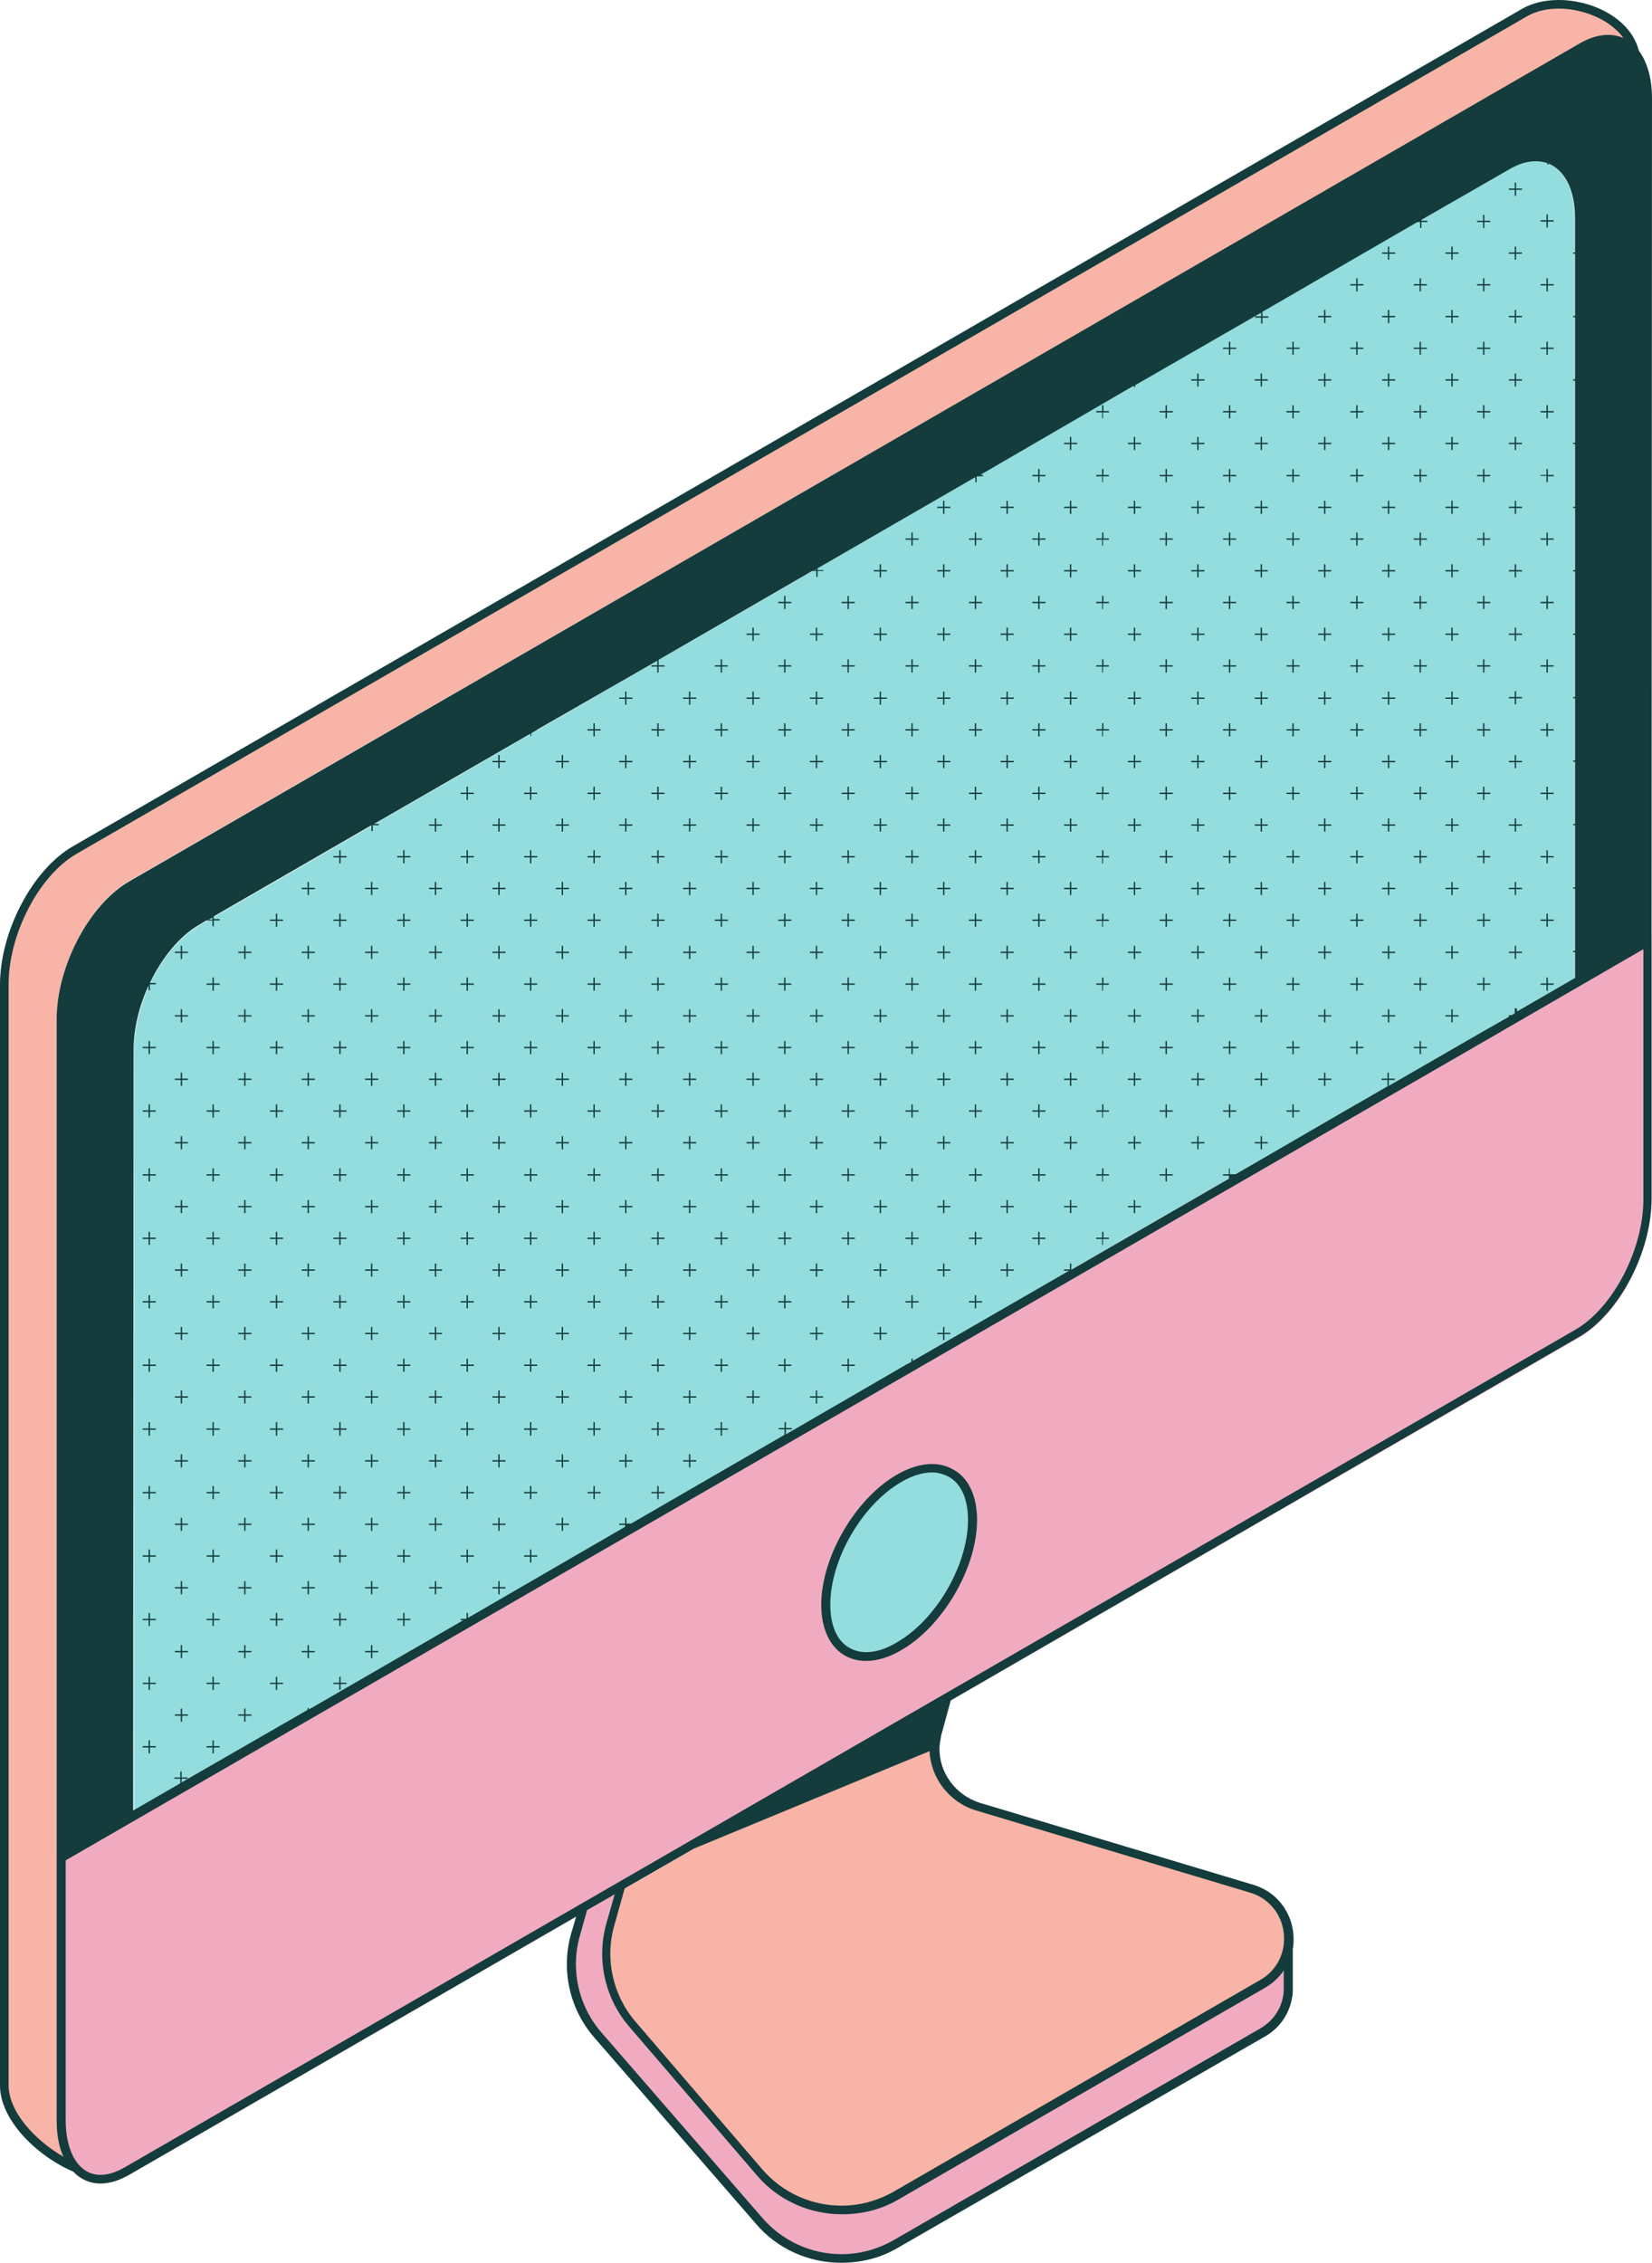 <?xml version="1.0" encoding="UTF-8" standalone="no"?><svg xmlns="http://www.w3.org/2000/svg" xmlns:xlink="http://www.w3.org/1999/xlink" fill="#000000" height="499.3" preserveAspectRatio="xMidYMid meet" version="1" viewBox="-67.3 1.2 364.7 499.3" width="364.7" zoomAndPan="magnify"><g id="change1_1"><path d="M-52.4,478.8c-7.2-3.7-13.9-10.8-13.9-17.4V218.5c0-11.4,6.9-24.7,15.5-29.7L269.3,4 c2-1.2,4.6-1.8,7.5-1.8c6.5,0,13.4,3.1,16,8.5c-2.9-2.3-6.9-2.4-11.4,0.2L-38.8,195.6c-8.8,5.1-16,18.8-16,30.5V469 C-54.8,473.1-53.9,476.4-52.4,478.8z M209.1,418l-60.4-18.1c-7-2.1-11.1-9.5-9.1-16.5l1.8-6.3l-71.9,41.5l-2,7.3 c-2.2,7.8-0.3,16,4.9,22.1l28.1,32.6c4.6,5.3,11.2,8.3,18.2,8.3l0,0c4.2,0,8.3-1.1,12-3.2l80.9-46.7c4-2.3,6.2-6.7,5.7-11.3 C216.7,423,213.6,419.3,209.1,418z" fill="#f7b4a7"/></g><g id="change2_1"><path d="M90.2,406.6l37.6-21.7l0,0L90.2,406.6z M211.6,439l-80.9,46.7c-3.6,2.1-7.8,3.2-12,3.2l0,0 c-7,0-13.6-3-18.2-8.3L72.4,448c-5.3-6.1-7.1-14.4-4.9-22.1l2-7.3l-8.4,4.9l-1.4,4.7c-2.2,7.8-0.3,16,4.9,22.1l35.6,41 c4.6,5.3,11.2,8.3,18.2,8.3c4.2,0,8.3-1.1,12-3.2l80.9-46.7c3.4-1.9,5.4-5.2,5.7-9.1v-0.3v-9.1C216.5,434.4,214.6,437.3,211.6,439z M297.3,265.8v-58.4l-37.8,21.8L-54.8,410.6V469c0,11.8,7.2,17.2,16,12.1l320.2-184.8C290.2,291.2,297.3,277.5,297.3,265.8z" fill="#f0abc1"/></g><g id="change3_1"><path d="M147.4,336.6c0,10.2-7.2,22.7-16.2,27.9c-8.9,5.2-16.2,1-16.2-9.2s7.2-22.7,16.2-27.9 C140.1,322.2,147.4,326.3,147.4,336.6z M259.5,229.2l20.8-12V49.3c0-10.6-6.5-15.5-14.4-10.9l-289.2,167c-8,4.6-14.4,16.9-14.4,27.6 v167.9L259.5,229.2z" fill="#94ddde"/></g><g id="change4_1"><path d="M143.2,325.5c-3.4-2-7.8-1.6-12.5,1.1c-9.2,5.3-16.7,18.2-16.7,28.7c0,5.3,1.9,9.3,5.2,11.2 c1.4,0.8,3,1.2,4.7,1.2c2.4,0,5.1-0.8,7.8-2.4c9.2-5.3,16.7-18.2,16.7-28.7C148.4,331.3,146.5,327.3,143.2,325.5z M130.7,363.6 c-4,2.4-7.7,2.8-10.5,1.2c-2.7-1.5-4.2-4.9-4.2-9.5c0-10,7-22.1,15.7-27.1c2.4-1.4,4.7-2.1,6.8-2.1c1.3,0,2.6,0.4,3.7,1 c2.7,1.5,4.2,4.9,4.2,9.5C146.4,346.5,139.4,358.6,130.7,363.6z M294.5,12.4c-1.8-7.1-10.2-11.2-17.7-11.2c-2.9,0-5.7,0.6-8,1.9 L-51.3,188c-8.8,5.1-16,18.7-16,30.5v242.9c0,7.5,8,15.5,16.2,19l-0.1-0.1c1.6,1.7,3.7,2.7,6.1,2.7c1.9,0,4-0.6,6.3-1.9l98.7-57 l-1.1,3.7c-2.3,8-0.4,16.7,5.1,23l35.6,41c4.8,5.7,11.8,8.7,18.9,8.7c4.3,0,8.6-1,12.5-3.3l81-46.6c3.9-2.2,5.9-6,6.2-9.8v-9.5 c1-5.8-2.1-12.2-8.7-14.2L149,399c-5.4-1.7-9-6.7-8.9-12.1c0-0.4,0.1-0.9,0.1-1.3c0.1-0.2,0.1-0.3,0.1-0.5c0-0.1,0.1-0.3,0.1-0.4 c0-0.3,0.1-0.7,0.2-1l2-7.3l138.7-80.2c8.8-5.1,16-18.7,16-30.5v-58.4l0.1-184.4C297.4,18.4,296.3,14.8,294.5,12.4z M-65.4,461.3 V218.4c0-11.1,6.7-24,15-28.8L269.8,4.8c1.9-1.1,4.3-1.7,7-1.7c3.9,0,8.1,1.3,11.1,3.4c1.1,0.8,2.3,1.8,3.2,3.1 c-2.7-1.2-6.1-0.9-9.7,1.2L-38.8,195.7c-8.8,5.1-16,18.7-16,30.5v185.2v57.5c0,3.3,0.5,6,1.5,8.2C-59.7,473.4-65.4,467.1-65.4,461.3 z M267.1,223.9v0.9l-0.7,0.4h-0.6v0.3h0.1l-6.5,3.7l-20.1,11.6v-1.3h1.3v-0.3h-1.3v-1.3h-0.3v1.3h-1.3v0.3h1.3v1.3h0.2l-7.1,4.1 h-0.2v0.1l-26.4,15.3v0h-1.3v-1.3H204v1.3h-1.3v0.3h1.3v0.7l-34.8,20.1V280h-0.3v1.3h-1.3v0.3h1.1l-34.5,19.9V301h-0.3v0.7l-1.1,0.6 h-0.2v0.1l-26.4,15.3v-1.1h1.3v-0.3h-1.3V315h-0.3v1.3h-1.3v0.3h1.3v1.2L72,337.4H71v-1.3h-0.3v1.3h-1.3v0.3h1.3v0.4L36,358.2v-1.1 h-0.3v1.2l-0.1,0.1h-1.2v0.3H35L0.9,378.4v-0.3H0.6v0.4l-27.8,16v-0.8h1.3v-0.3h-1.3v-1.3h-0.3v1.3h-1.3v0.3h1.3v1l-10.4,6 l0.1-167.8c0-4.7,1.2-9.7,3.3-14.2v1h0.3v-1.3h1.3v-0.3h-1.3v0c2.6-5.5,6.5-10.3,10.8-12.8l1.7-1h1.3v1.3h0.3v-1.3h1.3v-0.3h-1.3 v-0.6l34.8-20.1v1.3h0.3v-1.3h1.3v-0.3h-1l34.5-19.9v0.5H50V163l1.2-0.7h0.1v-0.1L77.8,147v1h-1.3v0.3h1.3v1.3h0.3v-1.3h1.3V148 h-1.3v-1.2l33.9-19.6h0.9v1.3h0.3v-1.3h1.3V127h-1.3v-0.4l34.8-20.1v1.1h0.3v-1.2l0.2-0.1h1.2V106h-0.6L183,86.3v0.3h0.3v-0.4 l27.8-16v0.8h-1.3v0.3h1.3v1.3h0.3v-1.3h1.3v-0.3h-1.3v-1l34.2-19.8h0.6v1.3h0.3v-1.3h1.3v-0.3h-1.3v-0.2l19.5-11.2 c3.1-1.8,5.9-2.1,8.3-1.3v0.3h0.3v-0.2c3.5,1.5,5.8,5.7,5.8,12v7.6h-0.4v0.3h0.4v13.7h-0.4v0.3h0.4v13.7h-0.4v0.3h0.4v13.7h-0.4v0.3 h0.4V113h-0.4v0.3h0.4V127h-0.4v0.3h0.4V141h-0.4v0.3h0.4v13.7h-0.4v0.3h0.4v13.7h-0.4v0.3h0.4v13.7h-0.4v0.3h0.4v13.7h-0.4v0.3h0.4 v13.7h-0.4v0.3h0.4v5.7l-12.8,7.4v-0.7H267.1z M-21.2,204.1l0.8-0.4v0.4H-21.2z M112.4,127l0.4-0.2v0.2H112.4z M216.1,440v0.5 c-0.2,3.5-2.1,6.5-5.2,8.3L130,495.5c-3.5,2-7.5,3.1-11.5,3.1c-6.7,0-13.1-2.9-17.5-8l-35.6-41c-5-5.8-6.8-13.8-4.7-21.2l1.6-5.7 l6.1-3.5l-1.8,6.3c-2.3,8-0.4,16.7,5.1,23l28,32.6c4.8,5.7,11.8,8.7,18.9,8.7c4.3,0,8.6-1,12.5-3.3l80.9-46.7c1.7-1,3.1-2.3,4.1-3.8 V440z M148.2,400.7l60.4,18.1c4.1,1.2,7,4.6,7.5,8.9s-1.5,8.3-5.2,10.4L130,484.8c-3.5,2-7.5,3.1-11.5,3.1c-6.7,0-13.1-2.9-17.5-8 l-28-32.6c-5-5.8-6.8-13.8-4.7-21.2l2.3-8.2l15.3-8.8l52-21.5C138.2,393.5,142.2,398.9,148.2,400.7z M295.5,265.8 c0,11.1-6.7,24-15,28.8L-39.7,479.4c-1.9,1.1-3.7,1.7-5.4,1.7c-4.7,0-7.7-4.8-7.7-12.1v-57.3l313.3-180.8l34.9-20.2h0.1V265.8z M267.1,43.1h-1.3v-0.3h1.3v-1.3h0.3v1.3h1.3v0.3h-1.3v1.3h-0.3V43.1z M274.1,50.1h-1.3v-0.3h1.3v-1.3h0.3v1.3h1.3v0.3h-1.3v1.3 h-0.3V50.1z M260.4,49.9h1.3v0.3h-1.3v1.3h-0.3v-1.3h-1.3v-0.3h1.3v-1.3h0.3V49.9z M267.1,57.2h-1.3v-0.3h1.3v-1.3h0.3v1.3h1.3v0.3 h-1.3v1.3h-0.3V57.2z M253.4,56.9h1.3v0.3h-1.3v1.3h-0.3v-1.3h-1.3v-0.3h1.3v-1.3h0.3V56.9z M239.4,56.9h1.3v0.3h-1.3v1.3h-0.3v-1.3 h-1.3v-0.3h1.3v-1.3h0.3V56.9z M274.1,64.2h-1.3v-0.3h1.3v-1.3h0.3v1.3h1.3v0.3h-1.3v1.3h-0.3V64.2z M260.4,63.9h1.3v0.3h-1.3v1.3 h-0.3v-1.3h-1.3v-0.3h1.3v-1.3h0.3V63.9z M246.4,63.9h1.3v0.3h-1.3v1.3h-0.3v-1.3h-1.3v-0.3h1.3v-1.3h0.3V63.9z M267.1,71.2h-1.3 v-0.3h1.3v-1.3h0.3v1.3h1.3v0.3h-1.3v1.3h-0.3V71.2z M253.4,70.9h1.3v0.3h-1.3v1.3h-0.3v-1.3h-1.3v-0.3h1.3v-1.3h0.3V70.9z M239.4,70.9h1.3v0.3h-1.3v1.3h-0.3v-1.3h-1.3v-0.3h1.3v-1.3h0.3V70.9z M274.1,78.2h-1.3v-0.3h1.3v-1.3h0.3v1.3h1.3v0.3h-1.3v1.3 h-0.3V78.2z M260.4,77.9h1.3v0.3h-1.3v1.3h-0.3v-1.3h-1.3v-0.3h1.3v-1.3h0.3V77.9z M246.4,77.9h1.3v0.3h-1.3v1.3h-0.3v-1.3h-1.3 v-0.3h1.3v-1.3h0.3V77.9z M267.1,85.2h-1.3v-0.3h1.3v-1.3h0.3v1.3h1.3v0.3h-1.3v1.3h-0.3V85.2z M253.4,84.9h1.3v0.3h-1.3v1.3h-0.3 v-1.3h-1.3v-0.3h1.3v-1.3h0.3V84.9z M239.4,84.9h1.3v0.3h-1.3v1.3h-0.3v-1.3h-1.3v-0.3h1.3v-1.3h0.3V84.9z M274.1,92.2h-1.3v-0.3 h1.3v-1.3h0.3v1.3h1.3v0.3h-1.3v1.3h-0.3V92.2z M260.4,91.9h1.3v0.3h-1.3v1.3h-0.3v-1.3h-1.3v-0.3h1.3v-1.3h0.3V91.9z M246.4,91.9 h1.3v0.3h-1.3v1.3h-0.3v-1.3h-1.3v-0.3h1.3v-1.3h0.3V91.9z M267.1,99.2h-1.3v-0.3h1.3v-1.3h0.3v1.3h1.3v0.3h-1.3v1.3h-0.3V99.2z M253.4,98.9h1.3v0.3h-1.3v1.3h-0.3v-1.3h-1.3v-0.3h1.3v-1.3h0.3V98.9z M239.4,98.9h1.3v0.3h-1.3v1.3h-0.3v-1.3h-1.3v-0.3h1.3v-1.3 h0.3V98.9z M274.1,106.2h-1.3V106h1.3v-1.3h0.3v1.3h1.3v0.3h-1.3v1.3h-0.3V106.2z M260.4,106h1.3v0.3h-1.3v1.3h-0.3v-1.3h-1.3V106 h1.3v-1.3h0.3V106z M246.4,106h1.3v0.3h-1.3v1.3h-0.3v-1.3h-1.3V106h1.3v-1.3h0.3V106z M267.1,113.3h-1.3V113h1.3v-1.3h0.3v1.3h1.3 v0.3h-1.3v1.3h-0.3V113.3z M253.4,113h1.3v0.3h-1.3v1.3h-0.3v-1.3h-1.3V113h1.3v-1.3h0.3V113z M239.4,113h1.3v0.3h-1.3v1.3h-0.3 v-1.3h-1.3V113h1.3v-1.3h0.3V113z M274.1,120.3h-1.3V120h1.3v-1.3h0.3v1.3h1.3v0.3h-1.3v1.3h-0.3V120.3z M260.4,120h1.3v0.3h-1.3 v1.3h-0.3v-1.3h-1.3V120h1.3v-1.3h0.3V120z M246.4,120h1.3v0.3h-1.3v1.3h-0.3v-1.3h-1.3V120h1.3v-1.3h0.3V120z M267.1,127.3h-1.3 V127h1.3v-1.3h0.3v1.3h1.3v0.3h-1.3v1.3h-0.3V127.3z M253.4,127h1.3v0.3h-1.3v1.3h-0.3v-1.3h-1.3V127h1.3v-1.3h0.3V127z M239.4,127 h1.3v0.3h-1.3v1.3h-0.3v-1.3h-1.3V127h1.3v-1.3h0.3V127z M274.1,134.3h-1.3V134h1.3v-1.3h0.3v1.3h1.3v0.3h-1.3v1.3h-0.3V134.3z M260.4,134h1.3v0.3h-1.3v1.3h-0.3v-1.3h-1.3V134h1.3v-1.3h0.3V134z M246.4,134h1.3v0.3h-1.3v1.3h-0.3v-1.3h-1.3V134h1.3v-1.3h0.3 V134z M267.1,141.3h-1.3V141h1.3v-1.3h0.3v1.3h1.3v0.3h-1.3v1.3h-0.3V141.3z M253.4,141h1.3v0.3h-1.3v1.3h-0.3v-1.3h-1.3V141h1.3 v-1.3h0.3V141z M239.4,141h1.3v0.3h-1.3v1.3h-0.3v-1.3h-1.3V141h1.3v-1.3h0.3V141z M274.1,148.3h-1.3V148h1.3v-1.3h0.3v1.3h1.3v0.3 h-1.3v1.3h-0.3V148.3z M260.4,148h1.3v0.3h-1.3v1.3h-0.3v-1.3h-1.3V148h1.3v-1.3h0.3V148z M246.4,148h1.3v0.3h-1.3v1.3h-0.3v-1.3 h-1.3V148h1.3v-1.3h0.3V148z M267.1,155.3h-1.3v-0.3h1.3v-1.3h0.3v1.3h1.3v0.3h-1.3v1.3h-0.3V155.3z M253.4,155.1h1.3v0.3h-1.3v1.3 h-0.3v-1.3h-1.3v-0.3h1.3v-1.3h0.3V155.1z M239.4,155.1h1.3v0.3h-1.3v1.3h-0.3v-1.3h-1.3v-0.3h1.3v-1.3h0.3V155.1z M274.1,162.4 h-1.3v-0.3h1.3v-1.3h0.3v1.3h1.3v0.3h-1.3v1.3h-0.3V162.4z M260.4,162.1h1.3v0.3h-1.3v1.3h-0.3v-1.3h-1.3v-0.3h1.3v-1.3h0.3V162.1z M246.4,162.1h1.3v0.3h-1.3v1.3h-0.3v-1.3h-1.3v-0.3h1.3v-1.3h0.3V162.1z M267.1,169.4h-1.3v-0.3h1.3v-1.3h0.3v1.3h1.3v0.3h-1.3v1.3 h-0.3V169.4z M253.4,169.1h1.3v0.3h-1.3v1.3h-0.3v-1.3h-1.3v-0.3h1.3v-1.3h0.3V169.1z M239.4,169.1h1.3v0.3h-1.3v1.3h-0.3v-1.3h-1.3 v-0.3h1.3v-1.3h0.3V169.1z M274.1,176.4h-1.3v-0.3h1.3v-1.3h0.3v1.3h1.3v0.3h-1.3v1.3h-0.3V176.4z M260.4,176.1h1.3v0.3h-1.3v1.3 h-0.3v-1.3h-1.3v-0.3h1.3v-1.3h0.3V176.1z M246.4,176.1h1.3v0.3h-1.3v1.3h-0.3v-1.3h-1.3v-0.3h1.3v-1.3h0.3V176.1z M267.1,183.4 h-1.3v-0.3h1.3v-1.3h0.3v1.3h1.3v0.3h-1.3v1.3h-0.3V183.4z M253.4,183.1h1.3v0.3h-1.3v1.3h-0.3v-1.3h-1.3v-0.3h1.3v-1.3h0.3V183.1z M239.4,183.1h1.3v0.3h-1.3v1.3h-0.3v-1.3h-1.3v-0.3h1.3v-1.3h0.3V183.1z M274.1,190.4h-1.3v-0.3h1.3v-1.3h0.3v1.3h1.3v0.3h-1.3v1.3 h-0.3V190.4z M260.4,190.1h1.3v0.3h-1.3v1.3h-0.3v-1.3h-1.3v-0.3h1.3v-1.3h0.3V190.1z M246.4,190.1h1.3v0.3h-1.3v1.3h-0.3v-1.3h-1.3 v-0.3h1.3v-1.3h0.3V190.1z M267.1,197.4h-1.3v-0.3h1.3v-1.3h0.3v1.3h1.3v0.3h-1.3v1.3h-0.3V197.4z M253.4,197.1h1.3v0.3h-1.3v1.3 h-0.3v-1.3h-1.3v-0.3h1.3v-1.3h0.3V197.1z M239.4,197.1h1.3v0.3h-1.3v1.3h-0.3v-1.3h-1.3v-0.3h1.3v-1.3h0.3V197.1z M274.1,204.4 h-1.3v-0.3h1.3v-1.3h0.3v1.3h1.3v0.3h-1.3v1.3h-0.3V204.4z M260.4,204.1h1.3v0.3h-1.3v1.3h-0.3v-1.3h-1.3v-0.3h1.3v-1.3h0.3V204.1z M246.4,204.1h1.3v0.3h-1.3v1.3h-0.3v-1.3h-1.3v-0.3h1.3v-1.3h0.3V204.1z M267.4,212.8h-0.3v-1.3h-1.3v-0.3h1.3v-1.3h0.3v1.3h1.3 v0.3h-1.3V212.8z M253.4,211.2h1.3v0.3h-1.3v1.3h-0.3v-1.3h-1.3v-0.3h1.3v-1.3h0.3V211.2z M239.4,211.2h1.3v0.3h-1.3v1.3h-0.3v-1.3 h-1.3v-0.3h1.3v-1.3h0.3V211.2z M274.1,218.5h-1.3v-0.3h1.3v-1.3h0.3v1.3h1.3v0.3h-1.3v1.3h-0.3V218.5z M260.4,218.2h1.3v0.3h-1.3 v1.3h-0.3v-1.3h-1.3v-0.3h1.3v-1.3h0.3V218.2z M246.4,218.2h1.3v0.3h-1.3v1.3h-0.3v-1.3h-1.3v-0.3h1.3v-1.3h0.3V218.2z M253.4,225.2 h1.3v0.3h-1.3v1.3h-0.3v-1.3h-1.3v-0.3h1.3v-1.3h0.3V225.2z M239.4,225.2h1.3v0.3h-1.3v1.3h-0.3v-1.3h-1.3v-0.3h1.3v-1.3h0.3V225.2z M246.4,232.2h1.3v0.3h-1.3v1.3h-0.3v-1.3h-1.3v-0.3h1.3v-1.3h0.3V232.2z M232.4,63.9h1.3v0.3h-1.3v1.3h-0.3v-1.3h-1.3v-0.3h1.3 v-1.3h0.3V63.9z M225.3,70.9h1.3v0.3h-1.3v1.3H225v-1.3h-1.3v-0.3h1.3v-1.3h0.3V70.9z M232.4,77.9h1.3v0.3h-1.3v1.3h-0.3v-1.3h-1.3 v-0.3h1.3v-1.3h0.3V77.9z M218.3,77.9h1.3v0.3h-1.3v1.3H218v-1.3h-1.3v-0.3h1.3v-1.3h0.3V77.9z M204.3,77.9h1.3v0.3h-1.3v1.3H204 v-1.3h-1.3v-0.3h1.3v-1.3h0.3V77.9z M225.3,84.9h1.3v0.3h-1.3v1.3H225v-1.3h-1.3v-0.3h1.3v-1.3h0.3V84.9z M211.3,84.9h1.3v0.3h-1.3 v1.3H211v-1.3h-1.3v-0.3h1.3v-1.3h0.3V84.9z M197.3,84.9h1.3v0.3h-1.3v1.3H197v-1.3h-1.3v-0.3h1.3v-1.3h0.3V84.9z M232.4,91.9h1.3 v0.3h-1.3v1.3h-0.3v-1.3h-1.3v-0.3h1.3v-1.3h0.3V91.9z M218.3,91.9h1.3v0.3h-1.3v1.3H218v-1.3h-1.3v-0.3h1.3v-1.3h0.3V91.9z M204.3,91.9h1.3v0.3h-1.3v1.3H204v-1.3h-1.3v-0.3h1.3v-1.3h0.3V91.9z M190.3,91.9h1.3v0.3h-1.3v1.3H190v-1.3h-1.3v-0.3h1.3v-1.3 h0.3V91.9z M225.3,98.9h1.3v0.3h-1.3v1.3H225v-1.3h-1.3v-0.3h1.3v-1.3h0.3V98.9z M211.3,98.9h1.3v0.3h-1.3v1.3H211v-1.3h-1.3v-0.3 h1.3v-1.3h0.3V98.9z M197.3,98.9h1.3v0.3h-1.3v1.3H197v-1.3h-1.3v-0.3h1.3v-1.3h0.3V98.9z M183.3,98.9h1.3v0.3h-1.3v1.3H183v-1.3 h-1.3v-0.3h1.3v-1.3h0.3V98.9z M232.4,106h1.3v0.3h-1.3v1.3h-0.3v-1.3h-1.3V106h1.3v-1.3h0.3V106z M218.3,106h1.3v0.3h-1.3v1.3H218 v-1.3h-1.3V106h1.3v-1.3h0.3V106z M204.3,106h1.3v0.3h-1.3v1.3H204v-1.3h-1.3V106h1.3v-1.3h0.3V106z M190.3,106h1.3v0.3h-1.3v1.3 H190v-1.3h-1.3V106h1.3v-1.3h0.3V106z M225.3,113h1.3v0.3h-1.3v1.3H225v-1.3h-1.3V113h1.3v-1.3h0.3V113z M211.3,113h1.3v0.3h-1.3 v1.3H211v-1.3h-1.3V113h1.3v-1.3h0.3V113z M197.3,113h1.3v0.3h-1.3v1.3H197v-1.3h-1.3V113h1.3v-1.3h0.3V113z M183.3,113h1.3v0.3 h-1.3v1.3H183v-1.3h-1.3V113h1.3v-1.3h0.3V113z M232.4,120h1.3v0.3h-1.3v1.3h-0.3v-1.3h-1.3V120h1.3v-1.3h0.3V120z M218.3,120h1.3 v0.3h-1.3v1.3H218v-1.3h-1.3V120h1.3v-1.3h0.3V120z M204.3,120h1.3v0.3h-1.3v1.3H204v-1.3h-1.3V120h1.3v-1.3h0.3V120z M190.3,120 h1.3v0.3h-1.3v1.3H190v-1.3h-1.3V120h1.3v-1.3h0.3V120z M225.3,127h1.3v0.3h-1.3v1.3H225v-1.3h-1.3V127h1.3v-1.3h0.3V127z M211.3,127h1.3v0.3h-1.3v1.3H211v-1.3h-1.3V127h1.3v-1.3h0.3V127z M197.3,127h1.3v0.3h-1.3v1.3H197v-1.3h-1.3V127h1.3v-1.3h0.3V127 z M183.3,127h1.3v0.3h-1.3v1.3H183v-1.3h-1.3V127h1.3v-1.3h0.3V127z M232.4,134h1.3v0.3h-1.3v1.3h-0.3v-1.3h-1.3V134h1.3v-1.3h0.3 V134z M218.3,134h1.3v0.3h-1.3v1.3H218v-1.3h-1.3V134h1.3v-1.3h0.3V134z M204.3,134h1.3v0.3h-1.3v1.3H204v-1.3h-1.3V134h1.3v-1.3 h0.3V134z M190.3,134h1.3v0.3h-1.3v1.3H190v-1.3h-1.3V134h1.3v-1.3h0.3V134z M225.3,141h1.3v0.3h-1.3v1.3H225v-1.3h-1.3V141h1.3 v-1.3h0.3V141z M211.3,141h1.3v0.3h-1.3v1.3H211v-1.3h-1.3V141h1.3v-1.3h0.3V141z M197.3,141h1.3v0.3h-1.3v1.3H197v-1.3h-1.3V141 h1.3v-1.3h0.3V141z M183.3,141h1.3v0.3h-1.3v1.3H183v-1.3h-1.3V141h1.3v-1.3h0.3V141z M232.4,148h1.3v0.3h-1.3v1.3h-0.3v-1.3h-1.3 V148h1.3v-1.3h0.3V148z M218.3,148h1.3v0.3h-1.3v1.3H218v-1.3h-1.3V148h1.3v-1.3h0.3V148z M204.3,148h1.3v0.3h-1.3v1.3H204v-1.3 h-1.3V148h1.3v-1.3h0.3V148z M190.3,148h1.3v0.3h-1.3v1.3H190v-1.3h-1.3V148h1.3v-1.3h0.3V148z M225.3,155.1h1.3v0.3h-1.3v1.3H225 v-1.3h-1.3v-0.3h1.3v-1.3h0.3V155.1z M211.3,155.1h1.3v0.3h-1.3v1.3H211v-1.3h-1.3v-0.3h1.3v-1.3h0.3V155.1z M197.3,155.1h1.3v0.3 h-1.3v1.3H197v-1.3h-1.3v-0.3h1.3v-1.3h0.3V155.1z M183.3,155.1h1.3v0.3h-1.3v1.3H183v-1.3h-1.3v-0.3h1.3v-1.3h0.3V155.1z M232.4,162.1h1.3v0.3h-1.3v1.3h-0.3v-1.3h-1.3v-0.3h1.3v-1.3h0.3V162.1z M218.3,162.1h1.3v0.3h-1.3v1.3H218v-1.3h-1.3v-0.3h1.3 v-1.3h0.3V162.1z M204.3,162.1h1.3v0.3h-1.3v1.3H204v-1.3h-1.3v-0.3h1.3v-1.3h0.3V162.1z M190.3,162.1h1.3v0.3h-1.3v1.3H190v-1.3 h-1.3v-0.3h1.3v-1.3h0.3V162.1z M225.3,169.1h1.3v0.3h-1.3v1.3H225v-1.3h-1.3v-0.3h1.3v-1.3h0.3V169.1z M211.3,169.1h1.3v0.3h-1.3 v1.3H211v-1.3h-1.3v-0.3h1.3v-1.3h0.3V169.1z M197.3,169.1h1.3v0.3h-1.3v1.3H197v-1.3h-1.3v-0.3h1.3v-1.3h0.3V169.1z M183.3,169.1 h1.3v0.3h-1.3v1.3H183v-1.3h-1.3v-0.3h1.3v-1.3h0.3V169.1z M232.4,176.1h1.3v0.3h-1.3v1.3h-0.3v-1.3h-1.3v-0.3h1.3v-1.3h0.3V176.1z M218.3,176.1h1.3v0.3h-1.3v1.3H218v-1.3h-1.3v-0.3h1.3v-1.3h0.3V176.1z M204.3,176.1h1.3v0.3h-1.3v1.3H204v-1.3h-1.3v-0.3h1.3v-1.3 h0.3V176.1z M190.3,176.1h1.3v0.3h-1.3v1.3H190v-1.3h-1.3v-0.3h1.3v-1.3h0.3V176.1z M225.3,183.1h1.3v0.3h-1.3v1.3H225v-1.3h-1.3 v-0.3h1.3v-1.3h0.3V183.1z M211.3,183.1h1.3v0.3h-1.3v1.3H211v-1.3h-1.3v-0.3h1.3v-1.3h0.3V183.1z M197.3,183.1h1.3v0.3h-1.3v1.3 H197v-1.3h-1.3v-0.3h1.3v-1.3h0.3V183.1z M183.3,183.1h1.3v0.3h-1.3v1.3H183v-1.3h-1.3v-0.3h1.3v-1.3h0.3V183.1z M232.4,190.1h1.3 v0.3h-1.3v1.3h-0.3v-1.3h-1.3v-0.3h1.3v-1.3h0.3V190.1z M218.3,190.1h1.3v0.3h-1.3v1.3H218v-1.3h-1.3v-0.3h1.3v-1.3h0.3V190.1z M204.3,190.1h1.3v0.3h-1.3v1.3H204v-1.3h-1.3v-0.3h1.3v-1.3h0.3V190.1z M190.3,190.1h1.3v0.3h-1.3v1.3H190v-1.3h-1.3v-0.3h1.3v-1.3 h0.3V190.1z M225.3,197.1h1.3v0.3h-1.3v1.3H225v-1.3h-1.3v-0.3h1.3v-1.3h0.3V197.1z M211.3,197.1h1.3v0.3h-1.3v1.3H211v-1.3h-1.3 v-0.3h1.3v-1.3h0.3V197.1z M197.3,197.1h1.3v0.3h-1.3v1.3H197v-1.3h-1.3v-0.3h1.3v-1.3h0.3V197.1z M183.3,197.1h1.3v0.3h-1.3v1.3 H183v-1.3h-1.3v-0.3h1.3v-1.3h0.3V197.1z M232.4,204.1h1.3v0.3h-1.3v1.3h-0.3v-1.3h-1.3v-0.3h1.3v-1.3h0.3V204.1z M218.3,204.1h1.3 v0.3h-1.3v1.3H218v-1.3h-1.3v-0.3h1.3v-1.3h0.3V204.1z M204.3,204.1h1.3v0.3h-1.3v1.3H204v-1.3h-1.3v-0.3h1.3v-1.3h0.3V204.1z M190.3,204.1h1.3v0.3h-1.3v1.3H190v-1.3h-1.3v-0.3h1.3v-1.3h0.3V204.1z M225.3,211.2h1.3v0.3h-1.3v1.3H225v-1.3h-1.3v-0.3h1.3v-1.3 h0.3V211.2z M211.3,211.2h1.3v0.3h-1.3v1.3H211v-1.3h-1.3v-0.3h1.3v-1.3h0.3V211.2z M197.3,211.2h1.3v0.3h-1.3v1.3H197v-1.3h-1.3 v-0.3h1.3v-1.3h0.3V211.2z M183.3,211.2h1.3v0.3h-1.3v1.3H183v-1.3h-1.3v-0.3h1.3v-1.3h0.3V211.2z M232.4,218.2h1.3v0.3h-1.3v1.3 h-0.3v-1.3h-1.3v-0.3h1.3v-1.3h0.3V218.2z M218.3,218.2h1.3v0.3h-1.3v1.3H218v-1.3h-1.3v-0.3h1.3v-1.3h0.3V218.2z M204.3,218.2h1.3 v0.3h-1.3v1.3H204v-1.3h-1.3v-0.3h1.3v-1.3h0.3V218.2z M190.3,218.2h1.3v0.3h-1.3v1.3H190v-1.3h-1.3v-0.3h1.3v-1.3h0.3V218.2z M225.3,225.2h1.3v0.3h-1.3v1.3H225v-1.3h-1.3v-0.3h1.3v-1.3h0.3V225.2z M211.3,225.2h1.3v0.3h-1.3v1.3H211v-1.3h-1.3v-0.3h1.3v-1.3 h0.3V225.2z M197.3,225.2h1.3v0.3h-1.3v1.3H197v-1.3h-1.3v-0.3h1.3v-1.3h0.3V225.2z M183.3,225.2h1.3v0.3h-1.3v1.3H183v-1.3h-1.3 v-0.3h1.3v-1.3h0.3V225.2z M232.4,232.2h1.3v0.3h-1.3v1.3h-0.3v-1.3h-1.3v-0.3h1.3v-1.3h0.3V232.2z M218.3,232.2h1.3v0.3h-1.3v1.3 H218v-1.3h-1.3v-0.3h1.3v-1.3h0.3V232.2z M204.3,232.2h1.3v0.3h-1.3v1.3H204v-1.3h-1.3v-0.3h1.3v-1.3h0.3V232.2z M190.3,232.2h1.3 v0.3h-1.3v1.3H190v-1.3h-1.3v-0.3h1.3v-1.3h0.3V232.2z M225.3,239.2h1.3v0.3h-1.3v1.3H225v-1.3h-1.3v-0.3h1.3v-1.3h0.3V239.2z M211.3,239.2h1.3v0.3h-1.3v1.3H211v-1.3h-1.3v-0.3h1.3v-1.3h0.3V239.2z M197.3,239.2h1.3v0.3h-1.3v1.3H197v-1.3h-1.3v-0.3h1.3v-1.3 h0.3V239.2z M183.3,239.2h1.3v0.3h-1.3v1.3H183v-1.3h-1.3v-0.3h1.3v-1.3h0.3V239.2z M218.3,246.2h1.3v0.3h-1.3v1.3H218v-1.3h-1.3 v-0.3h1.3v-1.3h0.3V246.2z M204.3,246.2h1.3v0.3h-1.3v1.3H204v-1.3h-1.3v-0.3h1.3v-1.3h0.3V246.2z M190.3,246.2h1.3v0.3h-1.3v1.3 H190v-1.3h-1.3v-0.3h1.3v-1.3h0.3V246.2z M211.3,253.2h1.3v0.3h-1.3v1.3H211v-1.3h-1.3v-0.3h1.3v-1.3h0.3V253.2z M197.3,253.2h1.3 v0.3h-1.3v1.3H197v-1.3h-1.3v-0.3h1.3v-1.3h0.3V253.2z M183.3,253.2h1.3v0.3h-1.3v1.3H183v-1.3h-1.3v-0.3h1.3v-1.3h0.3V253.2z M190.3,260.3h1.3v0.3h-1.3v1.3H190v-1.3h-1.3v-0.3h1.3v-1.3h0.3V260.3z M183.3,267.3h1.3v0.3h-1.3v1.3H183v-1.3h-1.3v-0.3h1.3V266 h0.3V267.3z M176.2,91.9h1.3v0.3h-1.3v1.3H176v-1.3h-1.3v-0.3h1.3v-1.3h0.3V91.9z M169.2,98.9h1.3v0.3h-1.3v1.3h-0.3v-1.3h-1.3v-0.3 h1.3v-1.3h0.3V98.9z M176.2,106h1.3v0.3h-1.3v1.3H176v-1.3h-1.3V106h1.3v-1.3h0.3V106z M162.2,106h1.3v0.3h-1.3v1.3h-0.3v-1.3h-1.3 V106h1.3v-1.3h0.3V106z M169.2,113h1.3v0.3h-1.3v1.3h-0.3v-1.3h-1.3V113h1.3v-1.3h0.3V113z M155.2,113h1.3v0.3h-1.3v1.3h-0.3v-1.3 h-1.3V113h1.3v-1.3h0.3V113z M141.2,113h1.3v0.3h-1.3v1.3h-0.3v-1.3h-1.3V113h1.3v-1.3h0.3V113z M176.2,120h1.3v0.3h-1.3v1.3H176 v-1.3h-1.3V120h1.3v-1.3h0.3V120z M162.2,120h1.3v0.3h-1.3v1.3h-0.3v-1.3h-1.3V120h1.3v-1.3h0.3V120z M148.2,120h1.3v0.3h-1.3v1.3 h-0.3v-1.3h-1.3V120h1.3v-1.3h0.3V120z M134.2,120h1.3v0.3h-1.3v1.3h-0.3v-1.3h-1.3V120h1.3v-1.3h0.3V120z M169.2,127h1.3v0.3h-1.3 v1.3h-0.3v-1.3h-1.3V127h1.3v-1.3h0.3V127z M155.2,127h1.3v0.3h-1.3v1.3h-0.3v-1.3h-1.3V127h1.3v-1.3h0.3V127z M141.2,127h1.3v0.3 h-1.3v1.3h-0.3v-1.3h-1.3V127h1.3v-1.3h0.3V127z M127.2,127h1.3v0.3h-1.3v1.3h-0.3v-1.3h-1.3V127h1.3v-1.3h0.3V127z M176.2,134h1.3 v0.3h-1.3v1.3H176v-1.3h-1.3V134h1.3v-1.3h0.3V134z M162.2,134h1.3v0.3h-1.3v1.3h-0.3v-1.3h-1.3V134h1.3v-1.3h0.3V134z M148.2,134 h1.3v0.3h-1.3v1.3h-0.3v-1.3h-1.3V134h1.3v-1.3h0.3V134z M134.2,134h1.3v0.3h-1.3v1.3h-0.3v-1.3h-1.3V134h1.3v-1.3h0.3V134z M169.2,141h1.3v0.3h-1.3v1.3h-0.3v-1.3h-1.3V141h1.3v-1.3h0.3V141z M155.2,141h1.3v0.3h-1.3v1.3h-0.3v-1.3h-1.3V141h1.3v-1.3h0.3 V141z M141.2,141h1.3v0.3h-1.3v1.3h-0.3v-1.3h-1.3V141h1.3v-1.3h0.3V141z M127.2,141h1.3v0.3h-1.3v1.3h-0.3v-1.3h-1.3V141h1.3v-1.3 h0.3V141z M176.2,148h1.3v0.3h-1.3v1.3H176v-1.3h-1.3V148h1.3v-1.3h0.3V148z M162.2,148h1.3v0.3h-1.3v1.3h-0.3v-1.3h-1.3V148h1.3 v-1.3h0.3V148z M148.2,148h1.3v0.3h-1.3v1.3h-0.3v-1.3h-1.3V148h1.3v-1.3h0.3V148z M134.2,148h1.3v0.3h-1.3v1.3h-0.3v-1.3h-1.3V148 h1.3v-1.3h0.3V148z M169.2,155.1h1.3v0.3h-1.3v1.3h-0.3v-1.3h-1.3v-0.3h1.3v-1.3h0.3V155.1z M155.2,155.1h1.3v0.3h-1.3v1.3h-0.3 v-1.3h-1.3v-0.3h1.3v-1.3h0.3V155.1z M141.2,155.1h1.3v0.3h-1.3v1.3h-0.3v-1.3h-1.3v-0.3h1.3v-1.3h0.3V155.1z M127.2,155.1h1.3v0.3 h-1.3v1.3h-0.3v-1.3h-1.3v-0.3h1.3v-1.3h0.3V155.1z M176.2,162.1h1.3v0.3h-1.3v1.3H176v-1.3h-1.3v-0.3h1.3v-1.3h0.3V162.1z M162.2,162.1h1.3v0.3h-1.3v1.3h-0.3v-1.3h-1.3v-0.3h1.3v-1.3h0.3V162.1z M148.2,162.1h1.3v0.3h-1.3v1.3h-0.3v-1.3h-1.3v-0.3h1.3 v-1.3h0.3V162.1z M134.2,162.1h1.3v0.3h-1.3v1.3h-0.3v-1.3h-1.3v-0.3h1.3v-1.3h0.3V162.1z M169.2,169.1h1.3v0.3h-1.3v1.3h-0.3v-1.3 h-1.3v-0.3h1.3v-1.3h0.3V169.1z M155.2,169.1h1.3v0.3h-1.3v1.3h-0.3v-1.3h-1.3v-0.3h1.3v-1.3h0.3V169.1z M141.2,169.1h1.3v0.3h-1.3 v1.3h-0.3v-1.3h-1.3v-0.3h1.3v-1.3h0.3V169.1z M127.2,169.1h1.3v0.3h-1.3v1.3h-0.3v-1.3h-1.3v-0.3h1.3v-1.3h0.3V169.1z M176.2,176.1 h1.3v0.3h-1.3v1.3H176v-1.3h-1.3v-0.3h1.3v-1.3h0.3V176.1z M162.2,176.1h1.3v0.3h-1.3v1.3h-0.3v-1.3h-1.3v-0.3h1.3v-1.3h0.3V176.1z M148.2,176.1h1.3v0.3h-1.3v1.3h-0.3v-1.3h-1.3v-0.3h1.3v-1.3h0.3V176.1z M134.2,176.1h1.3v0.3h-1.3v1.3h-0.3v-1.3h-1.3v-0.3h1.3 v-1.3h0.3V176.1z M169.2,183.1h1.3v0.3h-1.3v1.3h-0.3v-1.3h-1.3v-0.3h1.3v-1.3h0.3V183.1z M155.2,183.1h1.3v0.3h-1.3v1.3h-0.3v-1.3 h-1.3v-0.3h1.3v-1.3h0.3V183.1z M141.2,183.1h1.3v0.3h-1.3v1.3h-0.3v-1.3h-1.3v-0.3h1.3v-1.3h0.3V183.1z M127.2,183.1h1.3v0.3h-1.3 v1.3h-0.3v-1.3h-1.3v-0.3h1.3v-1.3h0.3V183.1z M176.2,190.1h1.3v0.3h-1.3v1.3H176v-1.3h-1.3v-0.3h1.3v-1.3h0.3V190.1z M162.2,190.1 h1.3v0.3h-1.3v1.3h-0.3v-1.3h-1.3v-0.3h1.3v-1.3h0.3V190.1z M148.2,190.1h1.3v0.3h-1.3v1.3h-0.3v-1.3h-1.3v-0.3h1.3v-1.3h0.3V190.1z M134.2,190.1h1.3v0.3h-1.3v1.3h-0.3v-1.3h-1.3v-0.3h1.3v-1.3h0.3V190.1z M169.2,197.1h1.3v0.3h-1.3v1.3h-0.3v-1.3h-1.3v-0.3h1.3 v-1.3h0.3V197.1z M155.2,197.1h1.3v0.3h-1.3v1.3h-0.3v-1.3h-1.3v-0.3h1.3v-1.3h0.3V197.1z M141.2,197.1h1.3v0.3h-1.3v1.3h-0.3v-1.3 h-1.3v-0.3h1.3v-1.3h0.3V197.1z M127.2,197.1h1.3v0.3h-1.3v1.3h-0.3v-1.3h-1.3v-0.3h1.3v-1.3h0.3V197.1z M176.2,204.1h1.3v0.3h-1.3 v1.3H176v-1.3h-1.3v-0.3h1.3v-1.3h0.3V204.1z M162.2,204.1h1.3v0.3h-1.3v1.3h-0.3v-1.3h-1.3v-0.3h1.3v-1.3h0.3V204.1z M148.2,204.1 h1.3v0.3h-1.3v1.3h-0.3v-1.3h-1.3v-0.3h1.3v-1.3h0.3V204.1z M134.2,204.1h1.3v0.3h-1.3v1.3h-0.3v-1.3h-1.3v-0.3h1.3v-1.3h0.3V204.1z M169.2,211.2h1.3v0.3h-1.3v1.3h-0.3v-1.3h-1.3v-0.3h1.3v-1.3h0.3V211.2z M155.2,211.2h1.3v0.3h-1.3v1.3h-0.3v-1.3h-1.3v-0.3h1.3 v-1.3h0.3V211.2z M141.2,211.2h1.3v0.3h-1.3v1.3h-0.3v-1.3h-1.3v-0.3h1.3v-1.3h0.3V211.2z M127.2,211.2h1.3v0.3h-1.3v1.3h-0.3v-1.3 h-1.3v-0.3h1.3v-1.3h0.3V211.2z M176.2,218.2h1.3v0.3h-1.3v1.3H176v-1.3h-1.3v-0.3h1.3v-1.3h0.3V218.2z M162.2,218.2h1.3v0.3h-1.3 v1.3h-0.3v-1.3h-1.3v-0.3h1.3v-1.3h0.3V218.2z M148.2,218.2h1.3v0.3h-1.3v1.3h-0.3v-1.3h-1.3v-0.3h1.3v-1.3h0.3V218.2z M134.2,218.2 h1.3v0.3h-1.3v1.3h-0.3v-1.3h-1.3v-0.3h1.3v-1.3h0.3V218.2z M169.2,225.2h1.3v0.3h-1.3v1.3h-0.3v-1.3h-1.3v-0.3h1.3v-1.3h0.3V225.2z M155.2,225.2h1.3v0.3h-1.3v1.3h-0.3v-1.3h-1.3v-0.3h1.3v-1.3h0.3V225.2z M141.2,225.2h1.3v0.3h-1.3v1.3h-0.3v-1.3h-1.3v-0.3h1.3 v-1.3h0.3V225.2z M127.2,225.2h1.3v0.3h-1.3v1.3h-0.3v-1.3h-1.3v-0.3h1.3v-1.3h0.3V225.2z M176.2,232.2h1.3v0.3h-1.3v1.3H176v-1.3 h-1.3v-0.3h1.3v-1.3h0.3V232.2z M162.2,232.2h1.3v0.3h-1.3v1.3h-0.3v-1.3h-1.3v-0.3h1.3v-1.3h0.3V232.2z M148.2,232.2h1.3v0.3h-1.3 v1.3h-0.3v-1.3h-1.3v-0.3h1.3v-1.3h0.3V232.2z M134.2,232.2h1.3v0.3h-1.3v1.3h-0.3v-1.3h-1.3v-0.3h1.3v-1.3h0.3V232.2z M169.2,239.2 h1.3v0.3h-1.3v1.3h-0.3v-1.3h-1.3v-0.3h1.3v-1.3h0.3V239.2z M155.2,239.2h1.3v0.3h-1.3v1.3h-0.3v-1.3h-1.3v-0.3h1.3v-1.3h0.3V239.2z M141.2,239.2h1.3v0.3h-1.3v1.3h-0.3v-1.3h-1.3v-0.3h1.3v-1.3h0.3V239.2z M127.2,239.2h1.3v0.3h-1.3v1.3h-0.3v-1.3h-1.3v-0.3h1.3 v-1.3h0.3V239.2z M176.2,246.2h1.3v0.3h-1.3v1.3H176v-1.3h-1.3v-0.3h1.3v-1.3h0.3V246.2z M162.2,246.2h1.3v0.3h-1.3v1.3h-0.3v-1.3 h-1.3v-0.3h1.3v-1.3h0.3V246.2z M148.2,246.2h1.3v0.3h-1.3v1.3h-0.3v-1.3h-1.3v-0.3h1.3v-1.3h0.3V246.2z M134.2,246.2h1.3v0.3h-1.3 v1.3h-0.3v-1.3h-1.3v-0.3h1.3v-1.3h0.3V246.2z M169.2,253.2h1.3v0.3h-1.3v1.3h-0.3v-1.3h-1.3v-0.3h1.3v-1.3h0.3V253.2z M155.2,253.2 h1.3v0.3h-1.3v1.3h-0.3v-1.3h-1.3v-0.3h1.3v-1.3h0.3V253.2z M141.2,253.2h1.3v0.3h-1.3v1.3h-0.3v-1.3h-1.3v-0.3h1.3v-1.3h0.3V253.2z M127.2,253.2h1.3v0.3h-1.3v1.3h-0.3v-1.3h-1.3v-0.3h1.3v-1.3h0.3V253.2z M176.2,260.3h1.3v0.3h-1.3v1.3H176v-1.3h-1.3v-0.3h1.3 v-1.3h0.3V260.3z M162.2,260.3h1.3v0.3h-1.3v1.3h-0.3v-1.3h-1.3v-0.3h1.3v-1.3h0.3V260.3z M148.2,260.3h1.3v0.3h-1.3v1.3h-0.3v-1.3 h-1.3v-0.3h1.3v-1.3h0.3V260.3z M134.2,260.3h1.3v0.3h-1.3v1.3h-0.3v-1.3h-1.3v-0.3h1.3v-1.3h0.3V260.3z M169.2,267.3h1.3v0.3h-1.3 v1.3h-0.3v-1.3h-1.3v-0.3h1.3V266h0.3V267.3z M155.2,267.3h1.3v0.3h-1.3v1.3h-0.3v-1.3h-1.3v-0.3h1.3V266h0.3V267.3z M141.2,267.3 h1.3v0.3h-1.3v1.3h-0.3v-1.3h-1.3v-0.3h1.3V266h0.3V267.3z M127.2,267.3h1.3v0.3h-1.3v1.3h-0.3v-1.3h-1.3v-0.3h1.3V266h0.3V267.3z M176.2,274.3h1.3v0.3h-1.3v1.3H176v-1.3h-1.3v-0.3h1.3V273h0.3V274.3z M162.2,274.3h1.3v0.3h-1.3v1.3h-0.3v-1.3h-1.3v-0.3h1.3V273 h0.3V274.3z M148.2,274.3h1.3v0.3h-1.3v1.3h-0.3v-1.3h-1.3v-0.3h1.3V273h0.3V274.3z M134.2,274.3h1.3v0.3h-1.3v1.3h-0.3v-1.3h-1.3 v-0.3h1.3V273h0.3V274.3z M155.2,281.3h1.3v0.3h-1.3v1.3h-0.3v-1.3h-1.3v-0.3h1.3V280h0.3V281.3z M141.2,281.3h1.3v0.3h-1.3v1.3 h-0.3v-1.3h-1.3v-0.3h1.3V280h0.3V281.3z M127.2,281.3h1.3v0.3h-1.3v1.3h-0.3v-1.3h-1.3v-0.3h1.3V280h0.3V281.3z M148.2,288.3h1.3 v0.3h-1.3v1.3h-0.3v-1.3h-1.3v-0.3h1.3V287h0.3V288.3z M134.2,288.3h1.3v0.3h-1.3v1.3h-0.3v-1.3h-1.3v-0.3h1.3V287h0.3V288.3z M141.2,295.3h1.3v0.3h-1.3v1.3h-0.3v-1.3h-1.3v-0.3h1.3V294h0.3V295.3z M127.2,295.3h1.3v0.3h-1.3v1.3h-0.3v-1.3h-1.3v-0.3h1.3V294 h0.3V295.3z M120.1,134h1.3v0.3h-1.3v1.3h-0.3v-1.3h-1.3V134h1.3v-1.3h0.3V134z M106.1,134h1.3v0.3h-1.3v1.3h-0.3v-1.3h-1.3V134h1.3 v-1.3h0.3V134z M113.1,141h1.3v0.3h-1.3v1.3h-0.3v-1.3h-1.3V141h1.3v-1.3h0.3V141z M99.1,141h1.3v0.3h-1.3v1.3h-0.3v-1.3h-1.3V141 h1.3v-1.3h0.3V141z M120.1,148h1.3v0.3h-1.3v1.3h-0.3v-1.3h-1.3V148h1.3v-1.3h0.3V148z M106.1,148h1.3v0.3h-1.3v1.3h-0.3v-1.3h-1.3 V148h1.3v-1.3h0.3V148z M92.1,148h1.3v0.3h-1.3v1.3h-0.3v-1.3h-1.3V148h1.3v-1.3h0.3V148z M113.1,155.1h1.3v0.3h-1.3v1.3h-0.3v-1.3 h-1.3v-0.3h1.3v-1.3h0.3V155.1z M99.1,155.1h1.3v0.3h-1.3v1.3h-0.3v-1.3h-1.3v-0.3h1.3v-1.3h0.3V155.1z M85.1,155.1h1.3v0.3h-1.3 v1.3h-0.3v-1.3h-1.3v-0.3h1.3v-1.3h0.3V155.1z M71,155.1h1.3v0.3H71v1.3h-0.3v-1.3h-1.3v-0.3h1.3v-1.3H71V155.1z M120.1,162.1h1.3 v0.3h-1.3v1.3h-0.3v-1.3h-1.3v-0.3h1.3v-1.3h0.3V162.1z M106.1,162.1h1.3v0.3h-1.3v1.3h-0.3v-1.3h-1.3v-0.3h1.3v-1.3h0.3V162.1z M92.1,162.1h1.3v0.3h-1.3v1.3h-0.3v-1.3h-1.3v-0.3h1.3v-1.3h0.3V162.1z M78.1,162.1h1.3v0.3h-1.3v1.3h-0.3v-1.3h-1.3v-0.3h1.3v-1.3 h0.3V162.1z M113.1,169.1h1.3v0.3h-1.3v1.3h-0.3v-1.3h-1.3v-0.3h1.3v-1.3h0.3V169.1z M99.1,169.1h1.3v0.3h-1.3v1.3h-0.3v-1.3h-1.3 v-0.3h1.3v-1.3h0.3V169.1z M85.1,169.1h1.3v0.3h-1.3v1.3h-0.3v-1.3h-1.3v-0.3h1.3v-1.3h0.3V169.1z M71,169.1h1.3v0.3H71v1.3h-0.3 v-1.3h-1.3v-0.3h1.3v-1.3H71V169.1z M120.1,176.1h1.3v0.3h-1.3v1.3h-0.3v-1.3h-1.3v-0.3h1.3v-1.3h0.3V176.1z M106.1,176.1h1.3v0.3 h-1.3v1.3h-0.3v-1.3h-1.3v-0.3h1.3v-1.3h0.3V176.1z M92.1,176.1h1.3v0.3h-1.3v1.3h-0.3v-1.3h-1.3v-0.3h1.3v-1.3h0.3V176.1z M78.1,176.1h1.3v0.3h-1.3v1.3h-0.3v-1.3h-1.3v-0.3h1.3v-1.3h0.3V176.1z M113.1,183.1h1.3v0.3h-1.3v1.3h-0.3v-1.3h-1.3v-0.3h1.3 v-1.3h0.3V183.1z M99.1,183.1h1.3v0.3h-1.3v1.3h-0.3v-1.3h-1.3v-0.3h1.3v-1.3h0.3V183.1z M85.1,183.1h1.3v0.3h-1.3v1.3h-0.3v-1.3 h-1.3v-0.3h1.3v-1.3h0.3V183.1z M71,183.1h1.3v0.3H71v1.3h-0.3v-1.3h-1.3v-0.3h1.3v-1.3H71V183.1z M120.1,190.1h1.3v0.3h-1.3v1.3 h-0.3v-1.3h-1.3v-0.3h1.3v-1.3h0.3V190.1z M106.1,190.1h1.3v0.3h-1.3v1.3h-0.3v-1.3h-1.3v-0.3h1.3v-1.3h0.3V190.1z M92.1,190.1h1.3 v0.3h-1.3v1.3h-0.3v-1.3h-1.3v-0.3h1.3v-1.3h0.3V190.1z M78.1,190.1h1.3v0.3h-1.3v1.3h-0.3v-1.3h-1.3v-0.3h1.3v-1.3h0.3V190.1z M113.1,197.1h1.3v0.3h-1.3v1.3h-0.3v-1.3h-1.3v-0.3h1.3v-1.3h0.3V197.1z M99.1,197.1h1.3v0.3h-1.3v1.3h-0.3v-1.3h-1.3v-0.3h1.3 v-1.3h0.3V197.1z M85.1,197.1h1.3v0.3h-1.3v1.3h-0.3v-1.3h-1.3v-0.3h1.3v-1.3h0.3V197.1z M71,197.1h1.3v0.3H71v1.3h-0.3v-1.3h-1.3 v-0.3h1.3v-1.3H71V197.1z M120.1,204.1h1.3v0.3h-1.3v1.3h-0.3v-1.3h-1.3v-0.3h1.3v-1.3h0.3V204.1z M106.1,204.1h1.3v0.3h-1.3v1.3 h-0.3v-1.3h-1.3v-0.3h1.3v-1.3h0.3V204.1z M92.1,204.1h1.3v0.3h-1.3v1.3h-0.3v-1.3h-1.3v-0.3h1.3v-1.3h0.3V204.1z M78.1,204.1h1.3 v0.3h-1.3v1.3h-0.3v-1.3h-1.3v-0.3h1.3v-1.3h0.3V204.1z M113.1,211.2h1.3v0.3h-1.3v1.3h-0.3v-1.3h-1.3v-0.3h1.3v-1.3h0.3V211.2z M99.1,211.2h1.3v0.3h-1.3v1.3h-0.3v-1.3h-1.3v-0.3h1.3v-1.3h0.3V211.2z M85.1,211.2h1.3v0.3h-1.3v1.3h-0.3v-1.3h-1.3v-0.3h1.3v-1.3 h0.3V211.2z M71,211.2h1.3v0.3H71v1.3h-0.3v-1.3h-1.3v-0.3h1.3v-1.3H71V211.2z M120.1,218.2h1.3v0.3h-1.3v1.3h-0.3v-1.3h-1.3v-0.3 h1.3v-1.3h0.3V218.2z M106.1,218.2h1.3v0.3h-1.3v1.3h-0.3v-1.3h-1.3v-0.3h1.3v-1.3h0.3V218.2z M92.1,218.2h1.3v0.3h-1.3v1.3h-0.3 v-1.3h-1.3v-0.3h1.3v-1.3h0.3V218.2z M78.1,218.2h1.3v0.3h-1.3v1.3h-0.3v-1.3h-1.3v-0.3h1.3v-1.3h0.3V218.2z M113.1,225.2h1.3v0.3 h-1.3v1.3h-0.3v-1.3h-1.3v-0.3h1.3v-1.3h0.3V225.2z M99.1,225.2h1.3v0.3h-1.3v1.3h-0.3v-1.3h-1.3v-0.3h1.3v-1.3h0.3V225.2z M85.1,225.2h1.3v0.3h-1.3v1.3h-0.3v-1.3h-1.3v-0.3h1.3v-1.3h0.3V225.2z M71,225.2h1.3v0.3H71v1.3h-0.3v-1.3h-1.3v-0.3h1.3v-1.3H71 V225.2z M120.1,232.2h1.3v0.3h-1.3v1.3h-0.3v-1.3h-1.3v-0.3h1.3v-1.3h0.3V232.2z M106.1,232.2h1.3v0.3h-1.3v1.3h-0.3v-1.3h-1.3v-0.3 h1.3v-1.3h0.3V232.2z M92.1,232.2h1.3v0.3h-1.3v1.3h-0.3v-1.3h-1.3v-0.3h1.3v-1.3h0.3V232.2z M78.1,232.2h1.3v0.3h-1.3v1.3h-0.3 v-1.3h-1.3v-0.3h1.3v-1.3h0.3V232.2z M113.1,239.2h1.3v0.3h-1.3v1.3h-0.3v-1.3h-1.3v-0.3h1.3v-1.3h0.3V239.2z M99.1,239.2h1.3v0.3 h-1.3v1.3h-0.3v-1.3h-1.3v-0.3h1.3v-1.3h0.3V239.2z M85.1,239.2h1.3v0.3h-1.3v1.3h-0.3v-1.3h-1.3v-0.3h1.3v-1.3h0.3V239.2z M71,239.2h1.3v0.3H71v1.3h-0.3v-1.3h-1.3v-0.3h1.3v-1.3H71V239.2z M120.1,246.2h1.3v0.3h-1.3v1.3h-0.3v-1.3h-1.3v-0.3h1.3v-1.3h0.3 V246.2z M106.1,246.2h1.3v0.3h-1.3v1.3h-0.3v-1.3h-1.3v-0.3h1.3v-1.3h0.3V246.2z M92.1,246.2h1.3v0.3h-1.3v1.3h-0.3v-1.3h-1.3v-0.3 h1.3v-1.3h0.3V246.2z M78.1,246.2h1.3v0.3h-1.3v1.3h-0.3v-1.3h-1.3v-0.3h1.3v-1.3h0.3V246.2z M113.1,253.2h1.3v0.3h-1.3v1.3h-0.3 v-1.3h-1.3v-0.3h1.3v-1.3h0.3V253.2z M99.1,253.2h1.3v0.3h-1.3v1.3h-0.3v-1.3h-1.3v-0.3h1.3v-1.3h0.3V253.2z M85.1,253.2h1.3v0.3 h-1.3v1.3h-0.3v-1.3h-1.3v-0.3h1.3v-1.3h0.3V253.2z M71,253.2h1.3v0.3H71v1.3h-0.3v-1.3h-1.3v-0.3h1.3v-1.3H71V253.2z M120.1,260.3 h1.3v0.3h-1.3v1.3h-0.3v-1.3h-1.3v-0.3h1.3v-1.3h0.3V260.3z M106.1,260.3h1.3v0.3h-1.3v1.3h-0.3v-1.3h-1.3v-0.3h1.3v-1.3h0.3V260.3z M92.1,260.3h1.3v0.3h-1.3v1.3h-0.3v-1.3h-1.3v-0.3h1.3v-1.3h0.3V260.3z M78.1,260.3h1.3v0.3h-1.3v1.3h-0.3v-1.3h-1.3v-0.3h1.3v-1.3 h0.3V260.3z M113.1,267.3h1.3v0.3h-1.3v1.3h-0.3v-1.3h-1.3v-0.3h1.3V266h0.3V267.3z M99.1,267.3h1.3v0.3h-1.3v1.3h-0.3v-1.3h-1.3 v-0.3h1.3V266h0.3V267.3z M85.1,267.3h1.3v0.3h-1.3v1.3h-0.3v-1.3h-1.3v-0.3h1.3V266h0.3V267.3z M71,267.3h1.3v0.3H71v1.3h-0.3v-1.3 h-1.3v-0.3h1.3V266H71V267.3z M120.1,274.3h1.3v0.3h-1.3v1.3h-0.3v-1.3h-1.3v-0.3h1.3V273h0.3V274.3z M106.1,274.3h1.3v0.3h-1.3v1.3 h-0.3v-1.3h-1.3v-0.3h1.3V273h0.3V274.3z M92.1,274.3h1.3v0.3h-1.3v1.3h-0.3v-1.3h-1.3v-0.3h1.3V273h0.3V274.3z M78.1,274.3h1.3v0.3 h-1.3v1.3h-0.3v-1.3h-1.3v-0.3h1.3V273h0.3V274.3z M113.1,281.3h1.3v0.3h-1.3v1.3h-0.3v-1.3h-1.3v-0.3h1.3V280h0.3V281.3z M99.1,281.3h1.3v0.3h-1.3v1.3h-0.3v-1.3h-1.3v-0.3h1.3V280h0.3V281.3z M85.1,281.3h1.3v0.3h-1.3v1.3h-0.3v-1.3h-1.3v-0.3h1.3V280 h0.3V281.3z M71,281.3h1.3v0.3H71v1.3h-0.3v-1.3h-1.3v-0.3h1.3V280H71V281.3z M120.1,288.3h1.3v0.3h-1.3v1.3h-0.3v-1.3h-1.3v-0.3 h1.3V287h0.3V288.3z M106.1,288.3h1.3v0.3h-1.3v1.3h-0.3v-1.3h-1.3v-0.3h1.3V287h0.3V288.3z M92.1,288.3h1.3v0.3h-1.3v1.3h-0.3v-1.3 h-1.3v-0.3h1.3V287h0.3V288.3z M78.1,288.3h1.3v0.3h-1.3v1.3h-0.3v-1.3h-1.3v-0.3h1.3V287h0.3V288.3z M113.1,295.3h1.3v0.3h-1.3v1.3 h-0.3v-1.3h-1.3v-0.3h1.3V294h0.3V295.3z M99.1,295.3h1.3v0.3h-1.3v1.3h-0.3v-1.3h-1.3v-0.3h1.3V294h0.3V295.3z M85.1,295.3h1.3v0.3 h-1.3v1.3h-0.3v-1.3h-1.3v-0.3h1.3V294h0.3V295.3z M71,295.3h1.3v0.3H71v1.3h-0.3v-1.3h-1.3v-0.3h1.3V294H71V295.3z M120.1,302.3 h1.3v0.3h-1.3v1.3h-0.3v-1.3h-1.3v-0.3h1.3V301h0.3V302.3z M106.1,302.3h1.3v0.3h-1.3v1.3h-0.3v-1.3h-1.3v-0.3h1.3V301h0.3V302.3z M92.1,302.3h1.3v0.3h-1.3v1.3h-0.3v-1.3h-1.3v-0.3h1.3V301h0.3V302.3z M78.1,302.3h1.3v0.3h-1.3v1.3h-0.3v-1.3h-1.3v-0.3h1.3V301 h0.3V302.3z M113.1,309.3h1.3v0.3h-1.3v1.3h-0.3v-1.3h-1.3v-0.3h1.3V308h0.3V309.3z M99.1,309.3h1.3v0.3h-1.3v1.3h-0.3v-1.3h-1.3 v-0.3h1.3V308h0.3V309.3z M85.1,309.3h1.3v0.3h-1.3v1.3h-0.3v-1.3h-1.3v-0.3h1.3V308h0.3V309.3z M71,309.3h1.3v0.3H71v1.3h-0.3v-1.3 h-1.3v-0.3h1.3V308H71V309.3z M92.1,316.4h1.3v0.3h-1.3v1.3h-0.3v-1.3h-1.3v-0.3h1.3V315h0.3V316.4z M78.1,316.4h1.3v0.3h-1.3v1.3 h-0.3v-1.3h-1.3v-0.3h1.3V315h0.3V316.4z M85.1,323.4h1.3v0.3h-1.3v1.3h-0.3v-1.3h-1.3v-0.3h1.3v-1.3h0.3V323.4z M71,323.4h1.3v0.3 H71v1.3h-0.3v-1.3h-1.3v-0.3h1.3v-1.3H71V323.4z M78.1,330.4h1.3v0.3h-1.3v1.3h-0.3v-1.3h-1.3v-0.3h1.3v-1.3h0.3V330.4z M64,162.1 h1.3v0.3H64v1.3h-0.3v-1.3h-1.3v-0.3h1.3v-1.3H64V162.1z M57,169.1h1.3v0.3H57v1.3h-0.3v-1.3h-1.3v-0.3h1.3v-1.3H57V169.1z M43,169.1h1.3v0.3H43v1.3h-0.3v-1.3h-1.3v-0.3h1.3v-1.3H43V169.1z M64,176.1h1.3v0.3H64v1.3h-0.3v-1.3h-1.3v-0.3h1.3v-1.3H64V176.1 z M50,176.1h1.3v0.3H50v1.3h-0.3v-1.3h-1.3v-0.3h1.3v-1.3H50V176.1z M36,176.1h1.3v0.3H36v1.3h-0.3v-1.3h-1.3v-0.3h1.3v-1.3H36 V176.1z M57,183.1h1.3v0.3H57v1.3h-0.3v-1.3h-1.3v-0.3h1.3v-1.3H57V183.1z M43,183.1h1.3v0.3H43v1.3h-0.3v-1.3h-1.3v-0.3h1.3v-1.3 H43V183.1z M29,183.1h1.3v0.3H29v1.3h-0.3v-1.3h-1.3v-0.3h1.3v-1.3H29V183.1z M64,190.1h1.3v0.3H64v1.3h-0.3v-1.3h-1.3v-0.3h1.3 v-1.3H64V190.1z M50,190.1h1.3v0.3H50v1.3h-0.3v-1.3h-1.3v-0.3h1.3v-1.3H50V190.1z M36,190.1h1.3v0.3H36v1.3h-0.3v-1.3h-1.3v-0.3 h1.3v-1.3H36V190.1z M22,190.1h1.3v0.3H22v1.3h-0.3v-1.3h-1.3v-0.3h1.3v-1.3H22V190.1z M57,197.1h1.3v0.3H57v1.3h-0.3v-1.3h-1.3 v-0.3h1.3v-1.3H57V197.1z M43,197.1h1.3v0.3H43v1.3h-0.3v-1.3h-1.3v-0.3h1.3v-1.3H43V197.1z M29,197.1h1.3v0.3H29v1.3h-0.3v-1.3 h-1.3v-0.3h1.3v-1.3H29V197.1z M14.9,197.1h1.3v0.3h-1.3v1.3h-0.3v-1.3h-1.3v-0.3h1.3v-1.3h0.3V197.1z M64,204.1h1.3v0.3H64v1.3 h-0.3v-1.3h-1.3v-0.3h1.3v-1.3H64V204.1z M50,204.1h1.3v0.3H50v1.3h-0.3v-1.3h-1.3v-0.3h1.3v-1.3H50V204.1z M36,204.1h1.3v0.3H36 v1.3h-0.3v-1.3h-1.3v-0.3h1.3v-1.3H36V204.1z M22,204.1h1.3v0.3H22v1.3h-0.3v-1.3h-1.3v-0.3h1.3v-1.3H22V204.1z M57,211.2h1.3v0.3 H57v1.3h-0.3v-1.3h-1.3v-0.3h1.3v-1.3H57V211.2z M43,211.2h1.3v0.3H43v1.3h-0.3v-1.3h-1.3v-0.3h1.3v-1.3H43V211.2z M29,211.2h1.3 v0.3H29v1.3h-0.3v-1.3h-1.3v-0.3h1.3v-1.3H29V211.2z M14.9,211.2h1.3v0.3h-1.3v1.3h-0.3v-1.3h-1.3v-0.3h1.3v-1.3h0.3V211.2z M64,218.2h1.3v0.3H64v1.3h-0.3v-1.3h-1.3v-0.3h1.3v-1.3H64V218.2z M50,218.2h1.3v0.3H50v1.3h-0.3v-1.3h-1.3v-0.3h1.3v-1.3H50V218.2 z M36,218.2h1.3v0.3H36v1.3h-0.3v-1.3h-1.3v-0.3h1.3v-1.3H36V218.2z M22,218.2h1.3v0.3H22v1.3h-0.3v-1.3h-1.3v-0.3h1.3v-1.3H22 V218.2z M57,225.2h1.3v0.3H57v1.3h-0.3v-1.3h-1.3v-0.3h1.3v-1.3H57V225.2z M43,225.2h1.3v0.3H43v1.3h-0.3v-1.3h-1.3v-0.3h1.3v-1.3 H43V225.2z M29,225.2h1.3v0.3H29v1.3h-0.3v-1.3h-1.3v-0.3h1.3v-1.3H29V225.2z M14.9,225.2h1.3v0.3h-1.3v1.3h-0.3v-1.3h-1.3v-0.3h1.3 v-1.3h0.3V225.2z M64,232.2h1.3v0.3H64v1.3h-0.3v-1.3h-1.3v-0.3h1.3v-1.3H64V232.2z M50,232.2h1.3v0.3H50v1.3h-0.3v-1.3h-1.3v-0.3 h1.3v-1.3H50V232.2z M36,232.2h1.3v0.3H36v1.3h-0.3v-1.3h-1.3v-0.3h1.3v-1.3H36V232.2z M22,232.2h1.3v0.3H22v1.3h-0.3v-1.3h-1.3 v-0.3h1.3v-1.3H22V232.2z M57,239.2h1.3v0.3H57v1.3h-0.3v-1.3h-1.3v-0.3h1.3v-1.3H57V239.2z M43,239.2h1.3v0.3H43v1.3h-0.3v-1.3 h-1.3v-0.3h1.3v-1.3H43V239.2z M29,239.2h1.3v0.3H29v1.3h-0.3v-1.3h-1.3v-0.3h1.3v-1.3H29V239.2z M14.9,239.2h1.3v0.3h-1.3v1.3h-0.3 v-1.3h-1.3v-0.3h1.3v-1.3h0.3V239.2z M64,246.2h1.3v0.3H64v1.3h-0.3v-1.3h-1.3v-0.3h1.3v-1.3H64V246.2z M50,246.2h1.3v0.3H50v1.3 h-0.3v-1.3h-1.3v-0.3h1.3v-1.3H50V246.2z M36,246.2h1.3v0.3H36v1.3h-0.3v-1.3h-1.3v-0.3h1.3v-1.3H36V246.2z M22,246.2h1.3v0.3H22 v1.3h-0.3v-1.3h-1.3v-0.3h1.3v-1.3H22V246.2z M57,253.2h1.3v0.3H57v1.3h-0.3v-1.3h-1.3v-0.3h1.3v-1.3H57V253.2z M43,253.2h1.3v0.3 H43v1.3h-0.3v-1.3h-1.3v-0.3h1.3v-1.3H43V253.2z M29,253.2h1.3v0.3H29v1.3h-0.3v-1.3h-1.3v-0.3h1.3v-1.3H29V253.2z M14.9,253.2h1.3 v0.3h-1.3v1.3h-0.3v-1.3h-1.3v-0.3h1.3v-1.3h0.3V253.2z M64,260.3h1.3v0.3H64v1.3h-0.3v-1.3h-1.3v-0.3h1.3v-1.3H64V260.3z M50,260.3 h1.3v0.3H50v1.3h-0.3v-1.3h-1.3v-0.3h1.3v-1.3H50V260.3z M36,260.3h1.3v0.3H36v1.3h-0.3v-1.3h-1.3v-0.3h1.3v-1.3H36V260.3z M22,260.3h1.3v0.3H22v1.3h-0.3v-1.3h-1.3v-0.3h1.3v-1.3H22V260.3z M57,267.3h1.3v0.3H57v1.3h-0.3v-1.3h-1.3v-0.3h1.3V266H57V267.3z M43,267.3h1.3v0.3H43v1.3h-0.3v-1.3h-1.3v-0.3h1.3V266H43V267.3z M29,267.3h1.3v0.3H29v1.3h-0.3v-1.3h-1.3v-0.3h1.3V266H29V267.3z M14.9,267.3h1.3v0.3h-1.3v1.3h-0.3v-1.3h-1.3v-0.3h1.3V266h0.3V267.3z M64,274.3h1.3v0.3H64v1.3h-0.3v-1.3h-1.3v-0.3h1.3V273H64 V274.3z M50,274.3h1.3v0.3H50v1.3h-0.3v-1.3h-1.3v-0.3h1.3V273H50V274.3z M36,274.3h1.3v0.3H36v1.3h-0.3v-1.3h-1.3v-0.3h1.3V273H36 V274.3z M22,274.3h1.3v0.3H22v1.3h-0.3v-1.3h-1.3v-0.3h1.3V273H22V274.3z M57,281.3h1.3v0.3H57v1.3h-0.3v-1.3h-1.3v-0.3h1.3V280H57 V281.3z M43,281.3h1.3v0.3H43v1.3h-0.3v-1.3h-1.3v-0.3h1.3V280H43V281.3z M29,281.3h1.3v0.3H29v1.3h-0.3v-1.3h-1.3v-0.3h1.3V280H29 V281.3z M14.9,281.3h1.3v0.3h-1.3v1.3h-0.3v-1.3h-1.3v-0.3h1.3V280h0.3V281.3z M64,288.3h1.3v0.3H64v1.3h-0.3v-1.3h-1.3v-0.3h1.3 V287H64V288.3z M50,288.3h1.3v0.3H50v1.3h-0.3v-1.3h-1.3v-0.3h1.3V287H50V288.3z M36,288.3h1.3v0.3H36v1.3h-0.3v-1.3h-1.3v-0.3h1.3 V287H36V288.3z M22,288.3h1.3v0.3H22v1.3h-0.3v-1.3h-1.3v-0.3h1.3V287H22V288.3z M57,295.3h1.3v0.3H57v1.3h-0.3v-1.3h-1.3v-0.3h1.3 V294H57V295.3z M43,295.3h1.3v0.3H43v1.3h-0.3v-1.3h-1.3v-0.3h1.3V294H43V295.3z M29,295.3h1.3v0.3H29v1.3h-0.3v-1.3h-1.3v-0.3h1.3 V294H29V295.3z M14.9,295.3h1.3v0.3h-1.3v1.3h-0.3v-1.3h-1.3v-0.3h1.3V294h0.3V295.3z M64,302.3h1.3v0.3H64v1.3h-0.3v-1.3h-1.3v-0.3 h1.3V301H64V302.3z M50,302.3h1.3v0.3H50v1.3h-0.3v-1.3h-1.3v-0.3h1.3V301H50V302.3z M36,302.3h1.3v0.3H36v1.3h-0.3v-1.3h-1.3v-0.3 h1.3V301H36V302.3z M22,302.3h1.3v0.3H22v1.3h-0.3v-1.3h-1.3v-0.3h1.3V301H22V302.3z M57,309.3h1.3v0.3H57v1.3h-0.3v-1.3h-1.3v-0.3 h1.3V308H57V309.3z M43,309.3h1.3v0.3H43v1.3h-0.3v-1.3h-1.3v-0.3h1.3V308H43V309.3z M29,309.3h1.3v0.3H29v1.3h-0.3v-1.3h-1.3v-0.3 h1.3V308H29V309.3z M14.9,309.3h1.3v0.3h-1.3v1.3h-0.3v-1.3h-1.3v-0.3h1.3V308h0.3V309.3z M64,316.4h1.3v0.3H64v1.3h-0.3v-1.3h-1.3 v-0.3h1.3V315H64V316.4z M50,316.4h1.3v0.3H50v1.3h-0.3v-1.3h-1.3v-0.3h1.3V315H50V316.4z M36,316.4h1.3v0.3H36v1.3h-0.3v-1.3h-1.3 v-0.3h1.3V315H36V316.4z M22,316.4h1.3v0.3H22v1.3h-0.3v-1.3h-1.3v-0.3h1.3V315H22V316.4z M57,323.4h1.3v0.3H57v1.3h-0.3v-1.3h-1.3 v-0.3h1.3v-1.3H57V323.4z M43,323.4h1.3v0.3H43v1.3h-0.3v-1.3h-1.3v-0.3h1.3v-1.3H43V323.4z M29,323.4h1.3v0.3H29v1.3h-0.3v-1.3 h-1.3v-0.3h1.3v-1.3H29V323.4z M14.9,323.4h1.3v0.3h-1.3v1.3h-0.3v-1.3h-1.3v-0.3h1.3v-1.3h0.3V323.4z M64,330.4h1.3v0.3H64v1.3 h-0.3v-1.3h-1.3v-0.3h1.3v-1.3H64V330.4z M50,330.4h1.3v0.3H50v1.3h-0.3v-1.3h-1.3v-0.3h1.3v-1.3H50V330.4z M36,330.4h1.3v0.3H36 v1.3h-0.3v-1.3h-1.3v-0.3h1.3v-1.3H36V330.4z M22,330.4h1.3v0.3H22v1.3h-0.3v-1.3h-1.3v-0.3h1.3v-1.3H22V330.4z M57,337.4h1.3v0.3 H57v1.3h-0.3v-1.3h-1.3v-0.3h1.3v-1.3H57V337.4z M43,337.4h1.3v0.3H43v1.3h-0.3v-1.3h-1.3v-0.3h1.3v-1.3H43V337.4z M29,337.4h1.3 v0.3H29v1.3h-0.3v-1.3h-1.3v-0.3h1.3v-1.3H29V337.4z M14.9,337.4h1.3v0.3h-1.3v1.3h-0.3v-1.3h-1.3v-0.3h1.3v-1.3h0.3V337.4z M50,344.4h1.3v0.3H50v1.3h-0.3v-1.3h-1.3v-0.3h1.3v-1.3H50V344.4z M36,344.4h1.3v0.3H36v1.3h-0.3v-1.3h-1.3v-0.3h1.3v-1.3H36V344.4 z M22,344.4h1.3v0.3H22v1.3h-0.3v-1.3h-1.3v-0.3h1.3v-1.3H22V344.4z M43,351.4h1.3v0.3H43v1.3h-0.3v-1.3h-1.3v-0.3h1.3v-1.3H43 V351.4z M29,351.4h1.3v0.3H29v1.3h-0.3v-1.3h-1.3v-0.3h1.3v-1.3H29V351.4z M14.9,351.4h1.3v0.3h-1.3v1.3h-0.3v-1.3h-1.3v-0.3h1.3 v-1.3h0.3V351.4z M22,358.4h1.3v0.3H22v1.3h-0.3v-1.3h-1.3v-0.3h1.3v-1.3H22V358.4z M14.9,365.5h1.3v0.3h-1.3v1.3h-0.3v-1.3h-1.3 v-0.3h1.3v-1.3h0.3V365.5z M7.9,190.1h1.3v0.3H7.9v1.3H7.6v-1.3H6.3v-0.3h1.3v-1.3h0.3V190.1z M0.9,197.1h1.3v0.3H0.9v1.3H0.6v-1.3 h-1.3v-0.3h1.3v-1.3h0.3V197.1z M7.9,204.1h1.3v0.3H7.9v1.3H7.6v-1.3H6.3v-0.3h1.3v-1.3h0.3V204.1z M-6.1,204.1h1.3v0.3h-1.3v1.3 h-0.3v-1.3h-1.3v-0.3h1.3v-1.3h0.3V204.1z M0.9,211.2h1.3v0.3H0.9v1.3H0.6v-1.3h-1.3v-0.3h1.3v-1.3h0.3V211.2z M-13.1,211.2h1.3v0.3 h-1.3v1.3h-0.3v-1.3h-1.3v-0.3h1.3v-1.3h0.3V211.2z M-27.1,211.2h1.3v0.3h-1.3v1.3h-0.3v-1.3h-1.3v-0.3h1.3v-1.3h0.3V211.2z M7.9,218.2h1.3v0.3H7.9v1.3H7.6v-1.3H6.3v-0.3h1.3v-1.3h0.3V218.2z M-6.1,218.2h1.3v0.3h-1.3v1.3h-0.3v-1.3h-1.3v-0.3h1.3v-1.3h0.3 V218.2z M-20.1,218.2h1.3v0.3h-1.3v1.3h-0.3v-1.3h-1.3v-0.3h1.3v-1.3h0.3V218.2z M0.9,225.2h1.3v0.3H0.9v1.3H0.6v-1.3h-1.3v-0.3h1.3 v-1.3h0.3V225.2z M-13.1,225.2h1.3v0.3h-1.3v1.3h-0.3v-1.3h-1.3v-0.3h1.3v-1.3h0.3V225.2z M-27.1,225.2h1.3v0.3h-1.3v1.3h-0.3v-1.3 h-1.3v-0.3h1.3v-1.3h0.3V225.2z M7.9,232.2h1.3v0.3H7.9v1.3H7.6v-1.3H6.3v-0.3h1.3v-1.3h0.3V232.2z M-6.1,232.2h1.3v0.3h-1.3v1.3 h-0.3v-1.3h-1.3v-0.3h1.3v-1.3h0.3V232.2z M-20.1,232.2h1.3v0.3h-1.3v1.3h-0.3v-1.3h-1.3v-0.3h1.3v-1.3h0.3V232.2z M-34.2,232.2h1.3 v0.3h-1.3v1.3h-0.3v-1.3h-1.3v-0.3h1.3v-1.3h0.3V232.2z M0.9,239.2h1.3v0.3H0.9v1.3H0.6v-1.3h-1.3v-0.3h1.3v-1.3h0.3V239.2z M-13.1,239.2h1.3v0.3h-1.3v1.3h-0.3v-1.3h-1.3v-0.3h1.3v-1.3h0.3V239.2z M-27.1,239.2h1.3v0.3h-1.3v1.3h-0.3v-1.3h-1.3v-0.3h1.3 v-1.3h0.3V239.2z M7.9,246.2h1.3v0.3H7.9v1.3H7.6v-1.3H6.3v-0.3h1.3v-1.3h0.3V246.2z M-6.1,246.2h1.3v0.3h-1.3v1.3h-0.3v-1.3h-1.3 v-0.3h1.3v-1.3h0.3V246.2z M-20.1,246.2h1.3v0.3h-1.3v1.3h-0.3v-1.3h-1.3v-0.3h1.3v-1.3h0.3V246.2z M-34.2,246.2h1.3v0.3h-1.3v1.3 h-0.3v-1.3h-1.3v-0.3h1.3v-1.3h0.3V246.2z M0.9,253.2h1.3v0.3H0.9v1.3H0.6v-1.3h-1.3v-0.3h1.3v-1.3h0.3V253.2z M-13.1,253.2h1.3v0.3 h-1.3v1.3h-0.3v-1.3h-1.3v-0.3h1.3v-1.3h0.3V253.2z M-27.1,253.2h1.3v0.3h-1.3v1.3h-0.3v-1.3h-1.3v-0.3h1.3v-1.3h0.3V253.2z M7.9,260.3h1.3v0.3H7.9v1.3H7.6v-1.3H6.3v-0.3h1.3v-1.3h0.3V260.3z M-6.1,260.3h1.3v0.3h-1.3v1.3h-0.3v-1.3h-1.3v-0.3h1.3v-1.3h0.3 V260.3z M-20.1,260.3h1.3v0.3h-1.3v1.3h-0.3v-1.3h-1.3v-0.3h1.3v-1.3h0.3V260.3z M-34.2,260.3h1.3v0.3h-1.3v1.3h-0.3v-1.3h-1.3v-0.3 h1.3v-1.3h0.3V260.3z M0.9,267.3h1.3v0.3H0.9v1.3H0.6v-1.3h-1.3v-0.3h1.3V266h0.3V267.3z M-13.1,267.3h1.3v0.3h-1.3v1.3h-0.3v-1.3 h-1.3v-0.3h1.3V266h0.3V267.3z M-27.1,267.3h1.3v0.3h-1.3v1.3h-0.3v-1.3h-1.3v-0.3h1.3V266h0.3V267.3z M7.9,274.3h1.3v0.3H7.9v1.3 H7.6v-1.3H6.3v-0.3h1.3V273h0.3V274.3z M-6.1,274.3h1.3v0.3h-1.3v1.3h-0.3v-1.3h-1.3v-0.3h1.3V273h0.3V274.3z M-20.1,274.3h1.3v0.3 h-1.3v1.3h-0.3v-1.3h-1.3v-0.3h1.3V273h0.3V274.3z M-34.2,274.3h1.3v0.3h-1.3v1.3h-0.3v-1.3h-1.3v-0.3h1.3V273h0.3V274.3z M0.9,281.3h1.3v0.3H0.9v1.3H0.6v-1.3h-1.3v-0.3h1.3V280h0.3V281.3z M-13.1,281.3h1.3v0.3h-1.3v1.3h-0.3v-1.3h-1.3v-0.3h1.3V280h0.3 V281.3z M-27.1,281.3h1.3v0.3h-1.3v1.3h-0.3v-1.3h-1.3v-0.3h1.3V280h0.3V281.3z M7.9,288.3h1.3v0.3H7.9v1.3H7.6v-1.3H6.3v-0.3h1.3 V287h0.3V288.3z M-6.1,288.3h1.3v0.3h-1.3v1.3h-0.3v-1.3h-1.3v-0.3h1.3V287h0.3V288.3z M-20.1,288.3h1.3v0.3h-1.3v1.3h-0.3v-1.3 h-1.3v-0.3h1.3V287h0.3V288.3z M-34.2,288.3h1.3v0.3h-1.3v1.3h-0.3v-1.3h-1.3v-0.3h1.3V287h0.3V288.3z M0.9,295.3h1.3v0.3H0.9v1.3 H0.6v-1.3h-1.3v-0.3h1.3V294h0.3V295.3z M-13.1,295.3h1.3v0.3h-1.3v1.3h-0.3v-1.3h-1.3v-0.3h1.3V294h0.3V295.3z M-27.1,295.3h1.3 v0.3h-1.3v1.3h-0.3v-1.3h-1.3v-0.3h1.3V294h0.3V295.3z M7.9,302.3h1.3v0.3H7.9v1.3H7.6v-1.3H6.3v-0.3h1.3V301h0.3V302.3z M-6.1,302.3h1.3v0.3h-1.3v1.3h-0.3v-1.3h-1.3v-0.3h1.3V301h0.3V302.3z M-20.1,302.3h1.3v0.3h-1.3v1.3h-0.3v-1.3h-1.3v-0.3h1.3V301 h0.3V302.3z M-34.2,302.3h1.3v0.3h-1.3v1.3h-0.3v-1.3h-1.3v-0.3h1.3V301h0.3V302.3z M0.9,309.3h1.3v0.3H0.9v1.3H0.6v-1.3h-1.3v-0.3 h1.3V308h0.3V309.3z M-13.1,309.3h1.3v0.3h-1.3v1.3h-0.3v-1.3h-1.3v-0.3h1.3V308h0.3V309.3z M-27.1,309.3h1.3v0.3h-1.3v1.3h-0.3 v-1.3h-1.3v-0.3h1.3V308h0.3V309.3z M7.9,316.4h1.3v0.3H7.9v1.3H7.6v-1.3H6.3v-0.3h1.3V315h0.3V316.4z M-6.1,316.4h1.3v0.3h-1.3v1.3 h-0.3v-1.3h-1.3v-0.3h1.3V315h0.3V316.4z M-20.1,316.4h1.3v0.3h-1.3v1.3h-0.3v-1.3h-1.3v-0.3h1.3V315h0.3V316.4z M-34.2,316.4h1.3 v0.3h-1.3v1.3h-0.3v-1.3h-1.3v-0.3h1.3V315h0.3V316.4z M0.9,323.4h1.3v0.3H0.9v1.3H0.6v-1.3h-1.3v-0.3h1.3v-1.3h0.3V323.4z M-13.1,323.4h1.3v0.3h-1.3v1.3h-0.3v-1.3h-1.3v-0.3h1.3v-1.3h0.3V323.4z M-27.1,323.4h1.3v0.3h-1.3v1.3h-0.3v-1.3h-1.3v-0.3h1.3 v-1.3h0.3V323.4z M7.9,330.4h1.3v0.3H7.9v1.3H7.6v-1.3H6.3v-0.3h1.3v-1.3h0.3V330.4z M-6.1,330.4h1.3v0.3h-1.3v1.3h-0.3v-1.3h-1.3 v-0.3h1.3v-1.3h0.3V330.4z M-20.1,330.4h1.3v0.3h-1.3v1.3h-0.3v-1.3h-1.3v-0.3h1.3v-1.3h0.3V330.4z M-34.2,330.4h1.3v0.3h-1.3v1.3 h-0.3v-1.3h-1.3v-0.3h1.3v-1.3h0.3V330.4z M0.9,337.4h1.3v0.3H0.9v1.3H0.6v-1.3h-1.3v-0.3h1.3v-1.3h0.3V337.4z M-13.1,337.4h1.3v0.3 h-1.3v1.3h-0.3v-1.3h-1.3v-0.3h1.3v-1.3h0.3V337.4z M-27.1,337.4h1.3v0.3h-1.3v1.3h-0.3v-1.3h-1.3v-0.3h1.3v-1.3h0.3V337.4z M7.9,344.4h1.3v0.3H7.9v1.3H7.6v-1.3H6.3v-0.3h1.3v-1.3h0.3V344.4z M-6.1,344.4h1.3v0.3h-1.3v1.3h-0.3v-1.3h-1.3v-0.3h1.3v-1.3h0.3 V344.4z M-20.1,344.4h1.3v0.3h-1.3v1.3h-0.3v-1.3h-1.3v-0.3h1.3v-1.3h0.3V344.4z M-34.2,344.4h1.3v0.3h-1.3v1.3h-0.3v-1.3h-1.3v-0.3 h1.3v-1.3h0.3V344.4z M0.9,351.4h1.3v0.3H0.9v1.3H0.6v-1.3h-1.3v-0.3h1.3v-1.3h0.3V351.4z M-13.1,351.4h1.3v0.3h-1.3v1.3h-0.3v-1.3 h-1.3v-0.3h1.3v-1.3h0.3V351.4z M-27.1,351.4h1.3v0.3h-1.3v1.3h-0.3v-1.3h-1.3v-0.3h1.3v-1.3h0.3V351.4z M7.9,358.4h1.3v0.3H7.9v1.3 H7.6v-1.3H6.3v-0.3h1.3v-1.3h0.3V358.4z M-6.1,358.4h1.3v0.3h-1.3v1.3h-0.3v-1.3h-1.3v-0.3h1.3v-1.3h0.3V358.4z M-20.1,358.4h1.3 v0.3h-1.3v1.3h-0.3v-1.3h-1.3v-0.3h1.3v-1.3h0.3V358.4z M-34.2,358.4h1.3v0.3h-1.3v1.3h-0.3v-1.3h-1.3v-0.3h1.3v-1.3h0.3V358.4z M0.9,365.5h1.3v0.3H0.9v1.3H0.6v-1.3h-1.3v-0.3h1.3v-1.3h0.3V365.5z M-13.1,365.5h1.3v0.3h-1.3v1.3h-0.3v-1.3h-1.3v-0.3h1.3v-1.3 h0.3V365.5z M-27.1,365.5h1.3v0.3h-1.3v1.3h-0.3v-1.3h-1.3v-0.3h1.3v-1.3h0.3V365.5z M7.9,372.5h1.3v0.3H7.9v1.3H7.6v-1.3H6.3v-0.3 h1.3v-1.3h0.3V372.5z M-6.1,372.5h1.3v0.3h-1.3v1.3h-0.3v-1.3h-1.3v-0.3h1.3v-1.3h0.3V372.5z M-20.1,372.5h1.3v0.3h-1.3v1.3h-0.3 v-1.3h-1.3v-0.3h1.3v-1.3h0.3V372.5z M-34.2,372.5h1.3v0.3h-1.3v1.3h-0.3v-1.3h-1.3v-0.3h1.3v-1.3h0.3V372.5z M-13.1,379.5h1.3v0.3 h-1.3v1.3h-0.3v-1.3h-1.3v-0.3h1.3v-1.3h0.3V379.5z M-27.1,379.5h1.3v0.3h-1.3v1.3h-0.3v-1.3h-1.3v-0.3h1.3v-1.3h0.3V379.5z M-20.1,386.5h1.3v0.3h-1.3v1.3h-0.3v-1.3h-1.3v-0.3h1.3v-1.3h0.3V386.5z M-34.2,386.5h1.3v0.3h-1.3v1.3h-0.3v-1.3h-1.3v-0.3h1.3 v-1.3h0.3V386.5z" fill="#143c3c"/></g></svg>